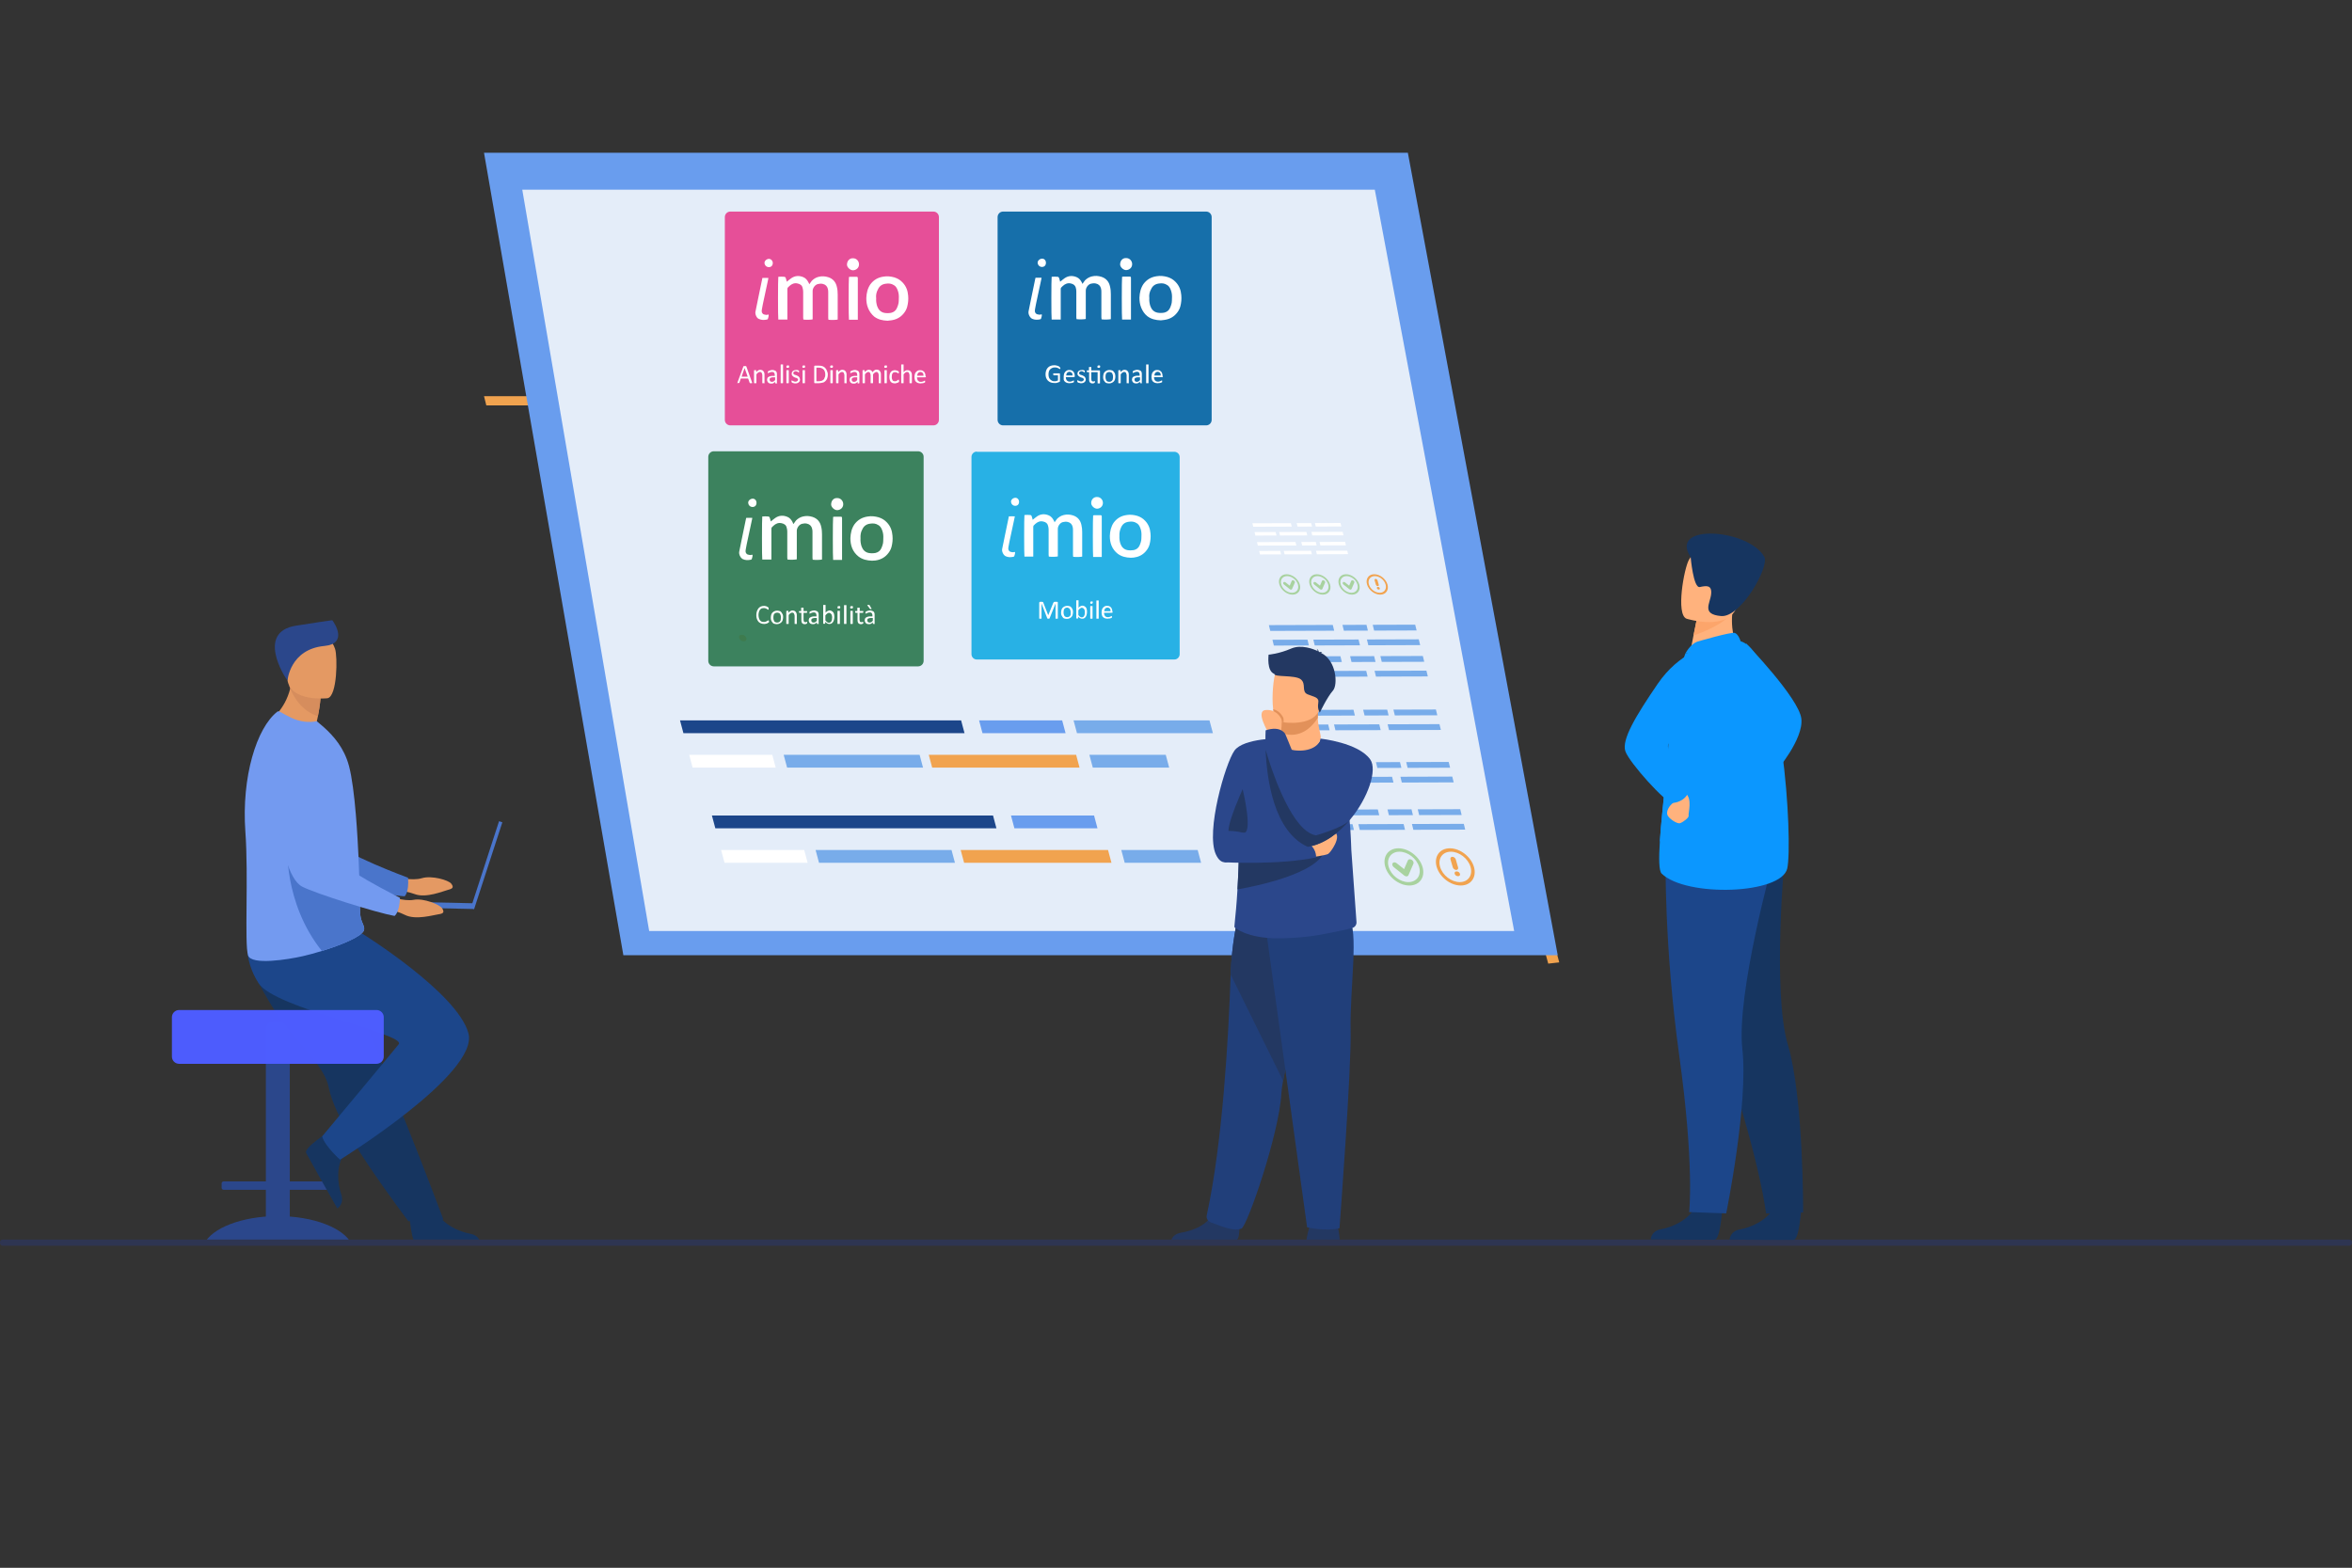 <?xml version="1.0" encoding="UTF-8" standalone="no"?><!DOCTYPE svg PUBLIC "-//W3C//DTD SVG 1.1//EN" "http://www.w3.org/Graphics/SVG/1.1/DTD/svg11.dtd"><svg width="100%" height="100%" viewBox="0 0 87495 58334" version="1.1" xmlns="http://www.w3.org/2000/svg" xmlns:xlink="http://www.w3.org/1999/xlink" xml:space="preserve" xmlns:serif="http://www.serif.com/" style="fill-rule:evenodd;clip-rule:evenodd;stroke-linejoin:round;stroke-miterlimit:2;"><rect x="0" y="0" width="87495" height="58334" fill="#333333" stroke="none"/><g><path d="M57594.7,35854.5l-5650.8,-20771.4l-33853.2,-0l-85.227,-342.203l34367,-0l5631.92,21067.2l-409.841,46.328l0.057,0.042l0.021,-0.008Z" style="fill:#f1a34f;fill-rule:nonzero;"/><path d="M37446.7,45889.8c-272.771,-0 -538.321,-0.346 -791.156,-0.346l1702.9,0c-306.782,0 -613.565,0.346 -911.747,0.346l0.006,-0Z" style="fill:#e78b37;fill-rule:nonzero;"/><path d="M18005.3,5683.37l34367.2,0l5575.91,29859.3l-34758.9,0l-5184.15,-29859.3Z" style="fill:#699dee;fill-rule:nonzero;"/><path d="M56327.7,34641.1l-32178,0l-3644.12,-21291.3l-279.292,-1632.77l-238.442,-1392.69l-558.866,-3265.54l31714.4,-0l613.547,3265.54l261.773,1392.69l306.783,1632.77l4002.18,21291.3l0.077,0Z" style="fill:#e4edf9;fill-rule:nonzero;"/><g><g opacity="0.9"><g><path d="M36339.2,16802.5c-114.208,-0 -199.865,92.694 -199.865,199.649l0,7337.11c0,114.086 92.795,199.65 199.865,199.65l7345.01,-0c114.208,-0 199.865,-92.695 199.865,-199.65l-0,-7329.98c-0,-114.085 -92.795,-199.649 -199.865,-199.649l-7345.01,0l-0,-7.13Z" style="fill:#14abe3;fill-rule:nonzero;"/></g></g><g><path d="M39351.5,23005.9c0,7.13 -7.138,7.13 -7.138,14.261l-71.38,-0c-0,-0 -7.138,-0 -7.138,-7.131l-0,-556.166l-221.278,549.036c-0,-0 -0,7.13 -7.138,7.13c-0,0 -7.138,0 -7.138,7.131l-57.105,-0c0,-0 -7.138,-0 -7.138,-7.131l-7.138,-7.13l-214.14,-549.036l0,556.166c0,0 -7.138,0 -7.138,7.131l-71.38,-0c0,-0 -7.138,-0 -7.138,-7.131l0,-584.687c0,-14.261 7.138,-21.391 14.276,-28.521c7.138,-7.131 14.276,-7.131 21.414,-7.131l78.518,0c7.138,0 14.276,7.131 21.414,7.131c7.138,7.13 14.276,7.13 14.276,14.26c0,7.131 7.138,14.261 7.138,21.391l178.45,456.342l185.589,-456.342c7.138,-7.13 7.138,-21.391 14.276,-21.391c7.138,0 7.138,-14.26 14.276,-14.26c7.138,-7.131 14.276,-7.131 14.276,-7.131l107.07,0c7.138,0 7.138,7.131 14.276,7.131c-0,-0 7.138,7.13 7.138,14.26l0,591.818Z" style="fill:#fff;fill-rule:nonzero;"/><path d="M39915.4,22777.7c-0,35.652 -7.138,71.304 -14.276,99.825c-7.138,28.521 -21.414,57.043 -42.828,78.434c-21.414,21.391 -42.828,35.651 -71.38,49.912c-28.552,14.261 -64.242,21.391 -99.933,21.391c-35.69,-0 -64.242,-7.13 -92.794,-14.261c-28.552,-7.13 -42.828,-28.521 -64.242,-49.912c-14.276,-21.391 -28.552,-42.782 -42.828,-71.303c-14.276,-28.522 -14.276,-64.173 -14.276,-99.825c0,-35.652 7.138,-71.303 14.276,-99.825c7.138,-28.521 21.414,-57.042 42.828,-78.433c21.414,-21.391 42.828,-35.652 71.38,-49.913c28.552,-14.26 64.242,-21.391 99.933,-21.391c35.69,0 64.242,7.131 92.794,14.261c28.552,7.13 49.966,28.521 64.242,49.912c21.414,21.391 28.552,42.782 42.828,71.304c14.276,28.521 14.276,64.173 14.276,99.824Zm-85.656,7.131c-0,-21.391 -0,-42.782 -7.138,-64.173c-7.138,-21.391 -14.276,-42.782 -21.414,-57.043c-7.138,-14.261 -21.414,-28.521 -42.828,-35.652c-14.276,-14.26 -35.69,-21.391 -57.104,-21.391c-21.415,0 -42.829,7.131 -64.243,14.261c-14.276,7.13 -28.552,21.391 -42.828,35.652c-14.276,14.26 -21.414,35.651 -21.414,57.042c-7.138,21.391 -7.138,42.782 -7.138,71.304c0,21.391 0,49.912 7.138,71.303c7.138,21.391 14.276,42.782 21.414,57.043c7.138,14.26 21.414,28.521 42.828,35.651c14.276,7.131 35.69,14.261 64.243,14.261c21.414,-0 42.828,-7.13 64.242,-14.261c14.276,-7.13 28.552,-21.391 42.828,-35.651c14.276,-14.261 21.414,-35.652 21.414,-57.043l-0,-71.303Z" style="fill:#fff;fill-rule:nonzero;"/><path d="M40436.4,22777.7c-0,35.652 -7.138,71.304 -14.276,99.825c-7.138,28.521 -21.414,57.043 -35.69,78.434c-14.277,21.391 -35.691,35.651 -57.105,49.912c-21.414,14.261 -49.966,14.261 -78.518,14.261c-14.276,-0 -28.552,-0 -35.69,-7.131c-14.276,0 -21.414,-7.13 -35.69,-14.26c-14.276,-7.131 -21.414,-14.261 -35.69,-21.391c-14.276,-7.131 -21.414,-21.391 -35.69,-35.652l0,64.173l-7.138,7.13l-57.104,0c0,0 -7.138,0 -7.138,-7.13l-0,-663.121l7.138,-7.13l71.38,-0c7.138,-0 7.138,-0 7.138,7.13l0,270.953c14.276,-14.261 28.552,-21.391 35.69,-35.652c7.138,-14.261 21.414,-14.261 35.69,-21.391c14.276,-7.13 21.414,-7.13 35.69,-14.261c14.276,-7.13 21.414,-7.13 35.69,-7.13c28.552,-0 57.104,7.13 78.518,21.391c21.414,14.261 42.829,28.521 57.105,49.912c14.276,21.391 21.414,42.782 28.552,71.304c7.138,35.651 7.138,71.303 7.138,99.824Zm-78.519,7.131c0,-21.391 0,-42.782 -7.138,-64.173c0,-21.391 -7.138,-42.782 -21.414,-57.043c-14.276,-14.261 -21.414,-28.521 -35.69,-35.652c-14.276,-7.13 -28.552,-14.26 -49.966,-14.26c-7.138,-0 -21.414,-0 -28.552,7.13c-7.138,-0 -21.414,7.13 -28.552,14.261c-7.138,7.13 -21.414,14.26 -35.69,28.521c-14.276,14.261 -21.414,21.391 -35.69,42.782l0,178.258c21.414,28.522 42.828,49.913 64.242,64.173c21.414,14.261 42.828,21.391 64.242,21.391c21.414,0 35.69,-7.13 49.966,-14.26c14.276,-7.131 28.552,-21.391 35.69,-35.652c7.138,-14.261 14.276,-35.652 21.414,-57.043c0,-35.651 7.138,-57.042 7.138,-78.433Z" style="fill:#fff;fill-rule:nonzero;"/><path d="M40650.6,22414.1c-0,21.391 -0,28.522 -14.276,35.652c-7.138,14.261 -14.276,14.261 -35.69,14.261c-21.414,-0 -28.552,-0 -35.69,-7.131c-7.138,-7.13 -7.138,-21.391 -7.138,-35.651c-0,-21.391 7.138,-28.522 14.276,-35.652c7.138,-7.13 21.414,-7.13 42.828,-7.13c21.414,-0 28.552,-0 35.69,7.13c-7.138,-0 -0,14.261 -0,28.521Zm-7.138,142.607l-0,449.211c-0,7.13 -7.138,7.13 -7.138,14.261c-0,7.13 -7.138,-0 -14.276,-0l-57.104,-0c-0,-0 -7.138,-0 -7.138,-7.131l-0,-456.341l7.138,-7.13l71.38,-0c7.138,-0 7.138,-0 7.138,7.13Z" style="fill:#fff;fill-rule:nonzero;"/><path d="M40871.8,23005.9c0,7.13 -7.138,7.13 -7.138,14.261c0,7.13 -7.138,-0 -14.276,-0l-57.104,-0c0,-0 -7.138,-0 -7.138,-7.131l0,-663.121l7.138,-7.13l71.38,-0c7.138,-0 7.138,-0 7.138,7.13l0,655.991Z" style="fill:#fff;fill-rule:nonzero;"/><path d="M41392.9,22763.5c-0,14.26 -0,21.391 -7.138,28.521c-7.138,7.13 -14.276,7.13 -21.414,7.13l-292.659,0c0,21.391 0,42.782 7.138,64.173c7.139,21.391 14.277,35.652 21.415,49.913c7.138,14.26 28.552,21.391 42.828,35.651c21.414,7.131 42.828,14.261 64.242,14.261c21.414,-0 42.828,-0 57.104,-7.13c14.276,-0 28.552,-7.131 42.828,-14.261c14.276,-7.13 21.414,-7.13 28.552,-14.261c7.138,0 14.276,-7.13 14.276,-7.13l7.138,-0l7.138,7.13c7.138,7.131 -0,7.131 -0,7.131l-0,42.782c-0,-0 -0,7.13 -7.138,7.13c-0,-0 -7.138,7.13 -14.276,7.13c-7.138,7.131 -21.414,7.131 -35.69,14.261c-14.276,7.13 -28.552,7.13 -49.966,7.13c-21.414,0 -35.69,7.131 -57.104,7.131c-35.69,-0 -64.242,-7.131 -92.794,-14.261c-28.553,-7.13 -49.967,-28.521 -71.381,-42.782c-21.414,-14.261 -35.69,-42.782 -42.828,-71.303c-7.138,-28.522 -14.276,-64.173 -14.276,-106.955c0,-35.652 7.138,-71.304 14.276,-99.825c7.138,-28.521 21.414,-57.043 42.828,-78.434c21.414,-21.391 42.828,-35.651 64.243,-49.912c28.552,-14.261 57.104,-14.261 85.656,-14.261c35.69,0 64.242,7.131 85.656,14.261c21.414,14.261 42.828,28.521 57.104,42.782c14.276,21.391 28.552,42.782 35.69,64.173c7.138,28.521 14.276,49.912 14.276,78.434l-0,21.391l14.276,-0Zm-78.518,-21.391c-0,-42.782 -7.138,-78.434 -28.552,-99.825c-21.414,-21.391 -49.966,-35.652 -92.794,-35.652c-21.414,0 -35.69,7.131 -49.966,14.261c-14.276,7.13 -28.552,14.261 -35.69,28.521c-7.138,14.261 -21.414,28.522 -21.414,42.782c-7.139,14.261 -7.139,35.652 -7.139,49.913l235.555,-0Z" style="fill:#fff;fill-rule:nonzero;"/></g><g><path d="M39230.1,19433.6c35.69,-49.913 64.242,-85.564 92.794,-128.346c71.38,-71.304 157.036,-121.216 249.83,-142.607c114.208,-28.521 228.417,-21.391 342.625,14.261c178.45,57.042 278.382,185.388 314.072,356.516c21.414,85.565 28.552,178.259 28.552,270.953l0,905.553c-49.966,14.26 -235.554,21.391 -335.486,7.13c-0,-21.391 -7.138,-49.912 -7.138,-71.303l-0,-905.553c-0,-49.912 -0,-99.824 -14.276,-142.607c-21.414,-92.694 -85.656,-156.867 -185.588,-178.258c-64.243,-14.261 -121.347,-7.13 -178.451,7.13c-107.07,28.522 -185.588,149.737 -185.588,249.562l0,1026.77c-42.828,14.261 -228.416,21.391 -335.486,7.131c-0,-21.391 -7.138,-42.782 -7.138,-71.304l-0,-934.073c-0,-49.913 -7.138,-92.695 -21.415,-142.607c-21.414,-92.695 -85.656,-135.477 -178.45,-156.868c-121.346,-28.521 -214.14,14.261 -299.796,92.695c-14.276,14.26 -28.552,28.521 -42.828,42.782c-21.414,14.26 -28.552,35.651 -28.552,64.173l-0,1105.2l-328.349,-0c-14.276,-49.913 -14.276,-1483.11 0,-1547.28c71.38,-7.13 142.76,-7.13 214.141,0c28.552,0 49.966,21.391 57.104,49.912c7.138,21.391 14.276,49.913 21.414,71.304c7.138,14.26 7.138,35.651 14.276,57.042c57.104,-42.782 107.07,-92.694 164.174,-128.346c135.622,-92.694 285.52,-99.824 435.419,-35.651c85.656,35.651 142.76,106.955 185.588,192.519c14.276,21.391 21.414,42.782 28.552,64.173" style="fill:#fff;fill-rule:nonzero;"/><path d="M41642.8,19947c-7.138,92.694 7.138,185.389 35.69,278.083c42.828,121.216 121.347,213.91 256.969,242.431c78.518,14.261 157.036,14.261 242.692,0c92.794,-21.391 164.174,-71.303 207.002,-156.867c21.414,-42.782 35.69,-85.564 49.966,-128.346c35.691,-99.825 21.414,-199.649 28.552,-299.474c0,-99.825 -21.414,-192.519 -64.242,-285.214c-28.552,-57.042 -64.242,-106.955 -121.346,-135.476c-85.656,-57.043 -185.588,-64.173 -278.382,-49.912c-135.622,14.26 -235.555,78.433 -292.659,206.78c-49.966,106.955 -71.38,213.91 -64.242,327.995m421.143,805.728c-185.588,-7.131 -342.625,-42.782 -485.385,-149.737c-99.932,-78.434 -178.45,-178.259 -228.416,-299.474c-49.966,-121.216 -64.242,-242.432 -64.242,-363.647c7.138,-178.259 42.828,-342.257 142.76,-491.994c121.346,-163.997 278.382,-256.692 485.385,-285.213c128.484,-21.391 256.968,-7.13 385.452,28.521c114.208,35.652 214.141,92.695 299.797,185.389c128.484,135.476 185.588,292.344 199.864,470.602c14.276,142.607 -0,278.083 -35.69,413.56c-28.552,99.824 -78.518,185.388 -149.898,263.822c-114.208,128.346 -264.107,199.649 -435.419,221.04c-42.828,0 -85.656,7.131 -114.208,7.131" style="fill:#fff;fill-rule:nonzero;"/><path d="M40986.1,20724.2l-321.21,0c-14.276,-49.912 -14.276,-1468.85 -0,-1547.28c14.276,-0 28.552,-7.131 49.966,-7.131l192.726,0c78.518,0 78.518,0 78.518,78.434l0,1475.98Z" style="fill:#fff;fill-rule:nonzero;"/><path d="M37531.3,19212.6c78.519,0 149.899,-7.13 221.279,0c-14.276,57.043 -21.414,114.086 -35.69,171.128c-42.828,199.65 -85.656,399.299 -128.485,598.949c-28.552,121.215 -49.966,242.431 -71.38,356.516c-7.138,49.913 -21.414,106.955 21.414,156.868c14.276,14.26 28.552,28.521 49.966,35.651c42.829,7.131 92.795,28.522 142.761,7.131l28.552,-0c7.138,57.042 -14.276,106.955 -28.552,156.867c-0,7.13 -21.414,21.391 -35.69,21.391c-99.933,21.391 -192.727,21.391 -285.521,-21.391c-85.656,-42.782 -149.898,-178.258 -128.484,-270.953c28.552,-149.737 64.242,-306.604 92.794,-456.341c42.828,-221.04 92.794,-442.081 135.622,-655.991c7.138,-28.521 14.276,-64.173 21.414,-99.825" style="fill:#fff;fill-rule:nonzero;"/><path d="M40814.7,18492.4c121.346,-0 214.14,99.824 214.14,221.04c0,128.346 -107.07,213.91 -221.278,213.91c-99.932,0 -221.278,-114.085 -214.14,-213.91c-0,-135.476 99.932,-228.171 221.278,-221.04" style="fill:#fff;fill-rule:nonzero;"/><path d="M37909.6,18670.7c-0,92.694 -57.104,149.737 -142.76,149.737c-99.932,0 -157.036,-85.564 -157.036,-156.867c-0,-71.304 78.518,-142.607 164.174,-142.607c71.38,0 135.622,64.173 135.622,149.737" style="fill:#fff;fill-rule:nonzero;"/></g></g><g><g opacity="0.9"><g><path d="M27169.6,7871.79c-117.44,0 -205.519,95.317 -205.519,205.299l-0,7544.71c-0,117.313 95.419,205.298 205.519,205.298l7552.83,-0c117.44,-0 205.52,-95.317 205.52,-205.298l-0,-7544.71c-0,-117.314 -95.42,-205.299 -205.52,-205.299l-7552.83,0Z" style="fill:#e73e8e;fill-rule:nonzero;"/></g></g><g><path d="M27977,14228.7c-0,7.332 7.34,14.664 7.34,14.664c-0,7.332 -0,7.332 -7.34,7.332c-0,-0 -7.34,7.332 -14.68,7.332l-58.72,-0c0,-0 -7.34,-0 -7.34,-7.332c0,-7.332 0,-7.332 -7.34,-7.332l-58.72,-161.306l-271.579,0l-51.379,153.974c-0,-0 -0,7.332 -7.34,7.332l-7.34,7.332l-58.72,-0c-0,7.332 -7.34,7.332 -7.34,7.332l-0,-7.332c-0,-7.332 -0,-7.332 7.34,-14.664l220.199,-601.231c-0,0 -0,-7.332 7.34,-7.332l7.34,-7.332l80.74,0l14.68,14.664l212.859,593.899Zm-278.919,-535.242l-110.1,322.611l227.539,0l-117.439,-322.611Z" style="fill:#fff;fill-rule:nonzero;"/><path d="M28439.5,14243.4l7.34,-0c-0,7.332 -7.34,7.332 -7.34,14.664c0,7.332 -7.34,-0 -14.68,-0l-58.72,-0c-7.34,-0 -7.34,-0 -7.34,-7.332l0,-271.287c0,-29.328 0,-43.993 -7.34,-58.657c-7.34,-14.664 -7.34,-29.328 -14.68,-43.992c-7.34,-14.664 -14.68,-21.996 -29.359,-29.328c-14.68,-7.333 -29.36,-7.333 -44.04,-7.333c-22.02,0 -44.04,7.333 -58.72,21.997c-22.02,14.664 -44.04,36.66 -66.06,65.988l0,322.612l-7.34,7.332c-7.34,7.332 -7.34,-0 -14.68,-0l-58.72,-0c0,-0 -7.34,-0 -7.34,-7.332l0,-469.253l7.34,-7.332l66.06,-0c0,-0 7.34,-0 7.34,7.332l0,65.989c22.02,-29.329 51.38,-51.325 73.4,-65.989c22.02,-14.664 51.38,-21.996 73.4,-21.996c29.36,-0 58.719,7.332 73.399,14.664c22.02,7.332 36.7,21.996 51.38,43.992c14.68,14.664 22.02,36.661 29.36,58.657c7.34,21.996 7.34,51.324 7.34,80.653l0,285.951Z" style="fill:#fff;fill-rule:nonzero;"/><path d="M28916.6,14250.7c0,7.332 0,7.332 -7.34,7.332c0,-0 -7.34,-0 -14.68,7.332l-44.04,-0c-7.339,-0 -7.339,-0 -14.679,-7.332l-0,-51.325c-22.02,21.997 -44.04,36.661 -66.06,51.325c-22.02,14.664 -51.38,14.664 -73.4,14.664c-22.02,0 -44.04,0 -66.06,-7.332c-22.02,-7.332 -36.7,-14.664 -51.379,-29.328c-14.68,-14.664 -22.02,-29.329 -29.36,-43.993c-7.34,-14.664 -14.68,-36.66 -14.68,-58.656c-0,-21.997 7.34,-43.993 14.68,-65.989c7.34,-21.996 22.02,-36.661 44.039,-43.993c22.02,-14.664 44.04,-21.996 73.4,-29.328c29.36,-7.332 58.72,-7.332 95.42,-7.332l58.72,-0l-0,-36.66c-0,-14.665 -0,-29.329 -7.34,-43.993c-7.34,-14.664 -7.34,-21.996 -14.68,-36.66c-7.34,-7.332 -22.02,-14.664 -29.36,-21.996c-14.68,-7.333 -29.36,-7.333 -51.38,-7.333c-22.02,0 -36.7,0 -51.38,7.333c-14.68,7.332 -29.36,7.332 -44.04,14.664c-14.68,7.332 -22.02,14.664 -29.36,14.664c-7.34,7.332 -14.679,7.332 -14.679,7.332l-7.34,-0c-0,-0 -7.34,-0 -7.34,-7.332l-0,-43.993c-0,-7.332 7.34,-7.332 7.34,-14.664c-0,-7.332 14.679,-7.332 22.019,-14.664c14.68,-7.332 22.02,-14.664 36.7,-14.664c14.68,-7.332 29.36,-7.332 44.04,-14.664c14.68,-0 36.7,-7.332 51.38,-7.332c29.36,-0 58.72,-0 80.74,14.664c22.02,7.332 44.039,14.664 58.719,29.328c14.68,14.664 22.02,29.328 29.36,51.325c7.34,21.996 7.34,43.992 7.34,73.32l0,315.28l14.68,-0Zm-80.739,-212.63l-73.4,-0c-22.02,-0 -44.04,-0 -58.72,7.332c-14.68,7.332 -29.36,7.332 -44.04,14.664c-14.68,7.332 -22.02,14.664 -22.02,29.328c-7.34,7.332 -7.34,21.996 -7.34,36.66c0,21.997 7.34,43.993 22.02,58.657c14.68,14.664 36.7,21.996 66.06,21.996c22.02,0 44.04,-7.332 58.72,-14.664c14.68,-7.332 36.7,-29.328 58.72,-51.324l-0,-102.649Z" style="fill:#fff;fill-rule:nonzero;"/><path d="M29129.4,13568.8l0,674.551c0,7.332 -7.34,7.332 -7.34,14.664c0,7.332 -7.34,-0 -14.679,-0l-58.72,-0c-0,-0 -7.34,-0 -7.34,-7.332l-0,-681.883l7.34,-7.333l73.399,0c7.34,0 7.34,0 7.34,7.333Z" style="fill:#fff;fill-rule:nonzero;"/><path d="M29357,13642.1c-0,21.997 -0,29.329 -14.68,36.661c-7.34,7.332 -22.02,7.332 -44.04,7.332c-22.02,-0 -29.36,-0 -36.7,-7.332c-7.34,-7.332 -7.34,-21.997 -7.34,-36.661c-0,-21.996 7.34,-29.328 14.68,-36.66c7.34,-7.332 22.02,-7.332 44.04,-7.332c22.02,-0 29.36,-0 36.7,7.332c-0,7.332 7.34,21.996 7.34,36.66Zm-14.68,139.31l-0,461.921c-0,7.332 -7.34,7.332 -7.34,14.664c-0,7.332 -7.34,-0 -14.68,-0l-58.72,-0c-0,-0 -7.34,-0 -7.34,-7.332l-0,-469.253l7.34,-7.332l73.4,-0c7.34,-0 7.34,-0 7.34,7.332Z" style="fill:#fff;fill-rule:nonzero;"/><path d="M29760.7,14126.1c0,21.997 -7.34,43.993 -14.68,58.657c-7.34,14.664 -22.02,36.661 -36.7,43.993c-14.68,14.664 -36.7,21.996 -58.72,29.328c-22.019,7.332 -44.039,7.332 -73.399,7.332c-14.68,-0 -29.36,-0 -44.04,-7.332c-14.68,-0 -29.36,-7.332 -36.7,-7.332c-14.68,-7.332 -22.02,-7.332 -29.36,-14.664c-7.34,-7.332 -14.68,-7.332 -14.68,-14.664c0,-0 -7.34,-7.333 -7.34,-14.665l0,-43.992c0,-0 0,-7.332 7.34,-7.332l7.34,-0c7.34,-0 7.34,-0 14.68,7.332c7.34,7.332 14.68,7.332 29.36,14.664c14.68,7.332 22.02,7.332 36.7,14.664c14.68,7.332 29.36,7.332 51.38,7.332c14.68,0 29.36,0 36.7,-7.332c14.68,0 22.019,-7.332 29.359,-14.664c7.34,-7.332 14.68,-14.664 22.02,-21.996c7.34,-7.332 7.34,-21.996 7.34,-29.329c0,-14.664 0,-21.996 -7.34,-29.328c-7.34,-7.332 -14.68,-14.664 -29.36,-21.996c-7.339,-7.332 -22.019,-14.664 -36.699,-14.664c-14.68,-7.332 -29.36,-7.332 -44.04,-14.664c-14.68,-7.332 -29.36,-14.665 -44.04,-21.997c-14.68,-7.332 -22.02,-14.664 -36.7,-29.328c-7.34,-7.332 -22.02,-21.996 -29.36,-36.66c-7.34,-14.664 -7.34,-29.329 -7.34,-51.325c0,-14.664 0,-36.66 7.34,-51.324c7.34,-14.665 14.68,-29.329 29.36,-43.993c14.68,-14.664 29.36,-21.996 51.38,-29.328c22.02,-7.332 44.04,-14.664 73.4,-14.664l36.699,-0c14.68,-0 22.02,7.332 29.36,7.332c7.34,-0 14.68,7.332 22.02,7.332c7.34,-0 14.68,7.332 14.68,7.332l7.34,7.332l0,51.325c0,-0 0,7.332 -7.34,7.332l-7.34,-0c0,-0 -7.34,-0 -14.68,-7.332c-7.34,-0 -14.68,-7.333 -22.02,-14.665c-7.34,-7.332 -22.02,-7.332 -29.359,-14.664c-14.68,0 -29.36,-7.332 -44.04,-7.332c-14.68,0 -29.36,0 -36.7,7.332c-7.34,0 -22.02,7.332 -29.36,14.664c-7.34,7.332 -14.68,14.665 -14.68,21.997c-0,7.332 -7.34,14.664 -7.34,29.328c0,14.664 0,21.996 7.34,29.328c7.34,7.332 14.68,14.664 29.36,21.996c7.34,7.333 22.02,14.665 36.7,14.665c14.68,7.332 29.36,7.332 44.04,14.664c14.68,7.332 29.359,14.664 44.039,21.996c14.68,7.332 29.36,14.664 36.7,21.996c7.34,7.332 22.02,21.996 29.36,36.661c7.34,14.664 22.02,58.656 22.02,80.652Z" style="fill:#fff;fill-rule:nonzero;"/><path d="M29951.5,13642.1c0,21.997 -7.34,29.329 -14.68,36.661c-7.34,7.332 -22.019,7.332 -44.039,7.332c-22.02,-0 -29.36,-0 -36.7,-7.332c-7.34,-0 -7.34,-14.664 -7.34,-36.661c-0,-21.996 -0,-29.328 14.68,-36.66c7.34,-7.332 22.02,-7.332 44.04,-7.332c22.019,-0 29.359,-0 36.699,7.332c0,7.332 7.34,21.996 7.34,36.66Zm-7.34,601.231c0,7.332 -7.34,7.332 0,-0c0,7.332 -7.34,7.332 -7.34,14.664c0,7.332 -14.68,-0 -14.68,-0l-58.719,-0c-0,-0 -7.34,-0 -7.34,-7.332l-0,-469.253l7.34,-7.332l73.399,-0c7.34,-0 7.34,-0 7.34,7.332l0,461.921Z" style="fill:#fff;fill-rule:nonzero;"/><path d="M30795.6,13928.1c0,58.657 -7.34,102.649 -22.02,146.642c-14.68,43.992 -36.7,73.321 -66.059,102.649c-29.36,29.328 -58.72,51.325 -102.76,58.657c-44.04,7.332 -88.08,21.996 -146.8,21.996l-139.459,-0c-7.34,-0 -14.68,-0 -22.02,-7.332c-7.34,-7.332 -7.34,-14.664 -7.34,-29.328l0,-579.235c0,-14.664 0,-21.996 7.34,-29.328c7.34,-7.332 14.68,-7.332 22.02,-7.332l146.799,-0c58.72,-0 102.76,7.332 139.46,21.996c36.7,14.664 73.4,36.661 95.42,65.989c29.359,29.328 44.039,58.656 58.719,95.317c14.68,36.66 36.7,87.985 36.7,139.309Zm-95.419,0c-0,-36.66 -7.34,-65.988 -14.68,-95.317c-7.34,-29.328 -22.02,-58.656 -44.04,-80.653c-22.02,-21.996 -44.04,-36.66 -73.4,-51.324c-29.36,-14.664 -66.06,-21.996 -110.1,-21.996l-88.079,-0l-0,505.913l88.079,0c44.04,0 73.4,-7.332 102.76,-14.664c29.36,-7.332 51.38,-29.328 73.4,-43.993c22.02,-14.664 36.7,-51.324 44.04,-80.652c22.02,-36.661 22.02,-73.321 22.02,-117.314Z" style="fill:#fff;fill-rule:nonzero;"/><path d="M30986.4,13642.1c0,21.997 -7.339,29.329 -14.679,36.661c-7.34,7.332 -22.02,7.332 -44.04,7.332c-22.02,-0 -29.36,-0 -36.7,-7.332c-7.34,-7.332 -7.34,-21.997 -7.34,-36.661c-0,-21.996 -0,-29.328 14.68,-36.66c7.34,-7.332 22.02,-7.332 44.04,-7.332c22.02,-0 29.36,-0 36.7,7.332c7.339,7.332 7.339,21.996 7.339,36.66Zm-7.339,139.31l-0,461.921c-0,7.332 -7.34,7.332 -7.34,14.664c-0,7.332 -7.34,-0 -14.68,-0l-58.72,-0c-0,-0 -7.34,-0 -7.34,-7.332l-0,-469.253l7.34,-7.332l73.4,-0c7.34,-0 7.34,-0 7.34,7.332Z" style="fill:#fff;fill-rule:nonzero;"/><path d="M31492.9,14243.4l7.34,-0c-0,7.332 -7.34,7.332 -7.34,14.664c-0,7.332 -7.34,-0 -14.68,-0l-58.72,-0c-7.34,-0 -7.34,-0 -7.34,-7.332l-0,-271.287c-0,-29.328 -0,-43.993 -7.34,-58.657c-7.34,-14.664 -7.34,-29.328 -14.68,-43.992c-7.34,-14.664 -14.68,-21.996 -29.36,-29.328c-14.68,-7.333 -29.36,-7.333 -44.04,-7.333c-22.02,0 -44.04,7.333 -58.72,21.997c-22.019,14.664 -44.039,36.66 -66.059,65.988l-0,322.612l-7.34,7.332c-7.34,7.332 -7.34,-0 -14.68,-0l-58.72,-0c0,-0 -7.34,-0 -7.34,-7.332l0,-469.253l7.34,-7.332l66.06,-0c-0,-0 7.34,-0 7.34,7.332l-0,65.989c22.02,-29.329 51.38,-51.325 73.399,-65.989c22.02,-14.664 51.38,-21.996 73.4,-21.996c29.36,-0 58.72,7.332 73.4,14.664c22.02,7.332 36.7,21.996 51.38,43.992c14.68,14.664 22.02,36.661 29.36,58.657c7.34,21.996 7.34,51.324 7.34,80.653l-0,285.951Z" style="fill:#fff;fill-rule:nonzero;"/><path d="M31970,14250.7c-0,7.332 -0,7.332 -7.34,7.332c-0,-0 -7.34,-0 -14.68,7.332l-44.04,-0c7.34,-7.332 0,-7.332 0,-7.332l0,-51.325c-22.02,21.997 -44.04,36.661 -66.06,51.325c-22.02,14.664 -51.38,14.664 -73.399,14.664c-22.02,0 -44.04,0 -66.06,-7.332c-22.02,-7.332 -36.7,-14.664 -51.38,-29.328c-14.68,-14.664 -22.02,-29.329 -29.36,-43.993c-7.34,-14.664 -14.68,-36.66 -14.68,-58.656c0,-21.997 7.34,-43.993 14.68,-65.989c7.34,-21.996 22.02,-36.661 44.04,-43.993c22.02,-14.664 44.04,-21.996 73.4,-29.328c29.36,-7.332 58.719,-7.332 95.419,-7.332l58.72,-0l0,-36.66c0,-14.665 0,-29.329 -7.34,-43.993c0,-14.664 -7.34,-21.996 -14.68,-36.66c-7.34,-7.332 -22.02,-14.664 -29.36,-21.996c-14.68,-7.333 -29.36,-7.333 -51.38,-7.333c-22.019,0 -36.699,0 -51.379,7.333c-14.68,7.332 -29.36,7.332 -44.04,14.664c-14.68,7.332 -22.02,14.664 -29.36,14.664c-7.34,7.332 -14.68,7.332 -14.68,7.332l-7.34,-0c0,-0 -7.34,-0 -7.34,-7.332l0,-43.993c0,-7.332 7.34,-7.332 7.34,-14.664c0,-7.332 14.68,-7.332 22.02,-14.664c14.68,-7.332 22.02,-14.664 36.7,-14.664c14.68,-7.332 29.36,-7.332 44.04,-14.664c14.68,-0 36.7,-7.332 51.379,-7.332c29.36,-0 58.72,-0 80.74,14.664c22.02,7.332 44.04,14.664 58.72,29.328c14.68,14.664 22.02,29.328 29.36,51.325c7.34,21.996 7.34,43.992 7.34,73.32l-0,315.28Zm-80.74,-212.63l-73.4,-0c-22.02,-0 -44.039,-0 -58.719,7.332c-14.68,7.332 -29.36,7.332 -44.04,14.664c-14.68,7.332 -22.02,14.664 -22.02,29.328c-0,14.664 -7.34,21.996 -7.34,36.66c-0,21.997 7.34,43.993 22.02,58.657c14.68,14.664 36.7,21.996 66.06,21.996c22.019,0 44.039,-7.332 58.719,-14.664c14.68,-7.332 36.7,-29.328 58.72,-51.324l0,-102.649Z" style="fill:#fff;fill-rule:nonzero;"/><path d="M32777.4,14243.4c-0,7.332 -7.34,7.332 -0,-0c-0,7.332 -7.34,7.332 -7.34,14.664c-0,7.332 -7.34,-0 -14.68,-0l-58.72,-0c0,-0 -7.34,-0 -7.34,-7.332l0,-278.619c0,-21.996 0,-36.661 -7.34,-51.325c0,-14.664 -7.34,-29.328 -14.68,-43.992c-7.34,-14.664 -14.68,-21.996 -29.36,-29.328c-14.68,-7.333 -22.02,-7.333 -36.7,-7.333c-22.019,0 -36.699,7.333 -58.719,21.997c-22.02,14.664 -36.7,36.66 -66.06,65.988l-0,322.612l-7.34,7.332l-73.4,-0c0,-0 -7.34,-0 -7.34,-7.332l0,-278.619c0,-21.996 0,-36.661 -7.34,-51.325c-7.34,-14.664 -7.34,-29.328 -14.68,-43.992c-7.34,-14.664 -14.68,-21.996 -29.36,-29.328c-14.68,-7.333 -22.019,-7.333 -36.699,-7.333c-22.02,0 -36.7,7.333 -58.72,21.997c-22.02,14.664 -44.04,36.66 -66.06,65.988l0,322.612l-7.34,7.332c-7.34,7.332 -7.34,-0 -14.68,-0l-58.72,-0c0,-0 -7.34,-0 -7.34,-7.332l0,-469.253l7.34,-7.332l66.06,-0c0,-0 7.34,-0 7.34,7.332l0,65.989c22.02,-29.329 51.38,-51.325 73.4,-65.989c22.02,-14.664 51.38,-21.996 73.4,-21.996c22.019,-0 36.699,-0 51.379,7.332c14.68,7.332 29.36,7.332 36.7,14.664c14.68,7.332 22.02,14.664 29.36,29.328c7.34,7.332 14.68,21.996 22.02,36.661c14.68,-14.665 29.36,-29.329 44.04,-43.993c14.68,-14.664 29.36,-21.996 36.7,-29.328c7.34,-7.332 22.02,-14.664 36.7,-14.664c14.679,-0 22.019,-7.333 36.699,-7.333c29.36,0 51.38,7.333 73.4,14.665c22.02,7.332 36.7,21.996 51.38,43.992c14.68,14.664 22.02,36.661 29.36,58.657c7.34,21.996 7.34,43.992 7.34,73.321l-0,300.615l7.34,-0Z" style="fill:#fff;fill-rule:nonzero;"/><path d="M32997.6,13642.1c-0,21.997 -0,29.329 -14.68,36.661c-7.34,7.332 -22.02,7.332 -44.04,7.332c-22.02,-0 -29.36,-0 -36.7,-7.332c-7.34,-7.332 -7.34,-21.997 -7.34,-36.661c0,-21.996 7.34,-29.328 14.68,-36.66c7.34,-7.332 22.02,-7.332 44.04,-7.332c22.02,-0 29.36,-0 36.7,7.332c7.34,7.332 7.34,21.996 7.34,36.66Zm-7.34,139.31l-0,461.921c-0,7.332 -7.34,7.332 -7.34,14.664c0,7.332 -7.34,-0 -14.68,-0l-58.72,-0c0,-0 -7.34,-0 -7.34,-7.332l0,-469.253l7.34,-7.332l73.4,-0c7.34,-0 7.34,-0 7.34,7.332Z" style="fill:#fff;fill-rule:nonzero;"/><path d="M33445.3,14177.4l0,29.328l-7.34,7.332c-7.34,7.333 -14.68,7.333 -22.02,14.665c-7.34,7.332 -22.02,14.664 -36.699,14.664c-14.68,7.332 -29.36,7.332 -44.04,14.664c-14.68,-0 -29.36,7.332 -44.04,7.332c-29.36,-0 -58.72,-7.332 -88.08,-14.664c-29.36,-7.332 -44.04,-29.328 -66.06,-43.993c-14.68,-21.996 -29.359,-43.992 -36.699,-73.32c-7.34,-29.329 -14.68,-65.989 -14.68,-102.65c-0,-43.992 7.34,-80.652 14.68,-117.313c7.34,-29.328 29.359,-58.656 44.039,-80.653c22.02,-21.996 44.04,-36.66 66.06,-43.992c22.02,-7.332 51.38,-14.664 80.74,-14.664c14.68,-0 29.36,-0 44.04,7.332c14.68,7.332 29.36,7.332 36.7,7.332c14.68,7.332 22.019,7.332 29.359,14.664c7.34,7.332 14.68,7.332 22.02,14.664c7.34,7.332 7.34,7.332 7.34,7.332c0,0 0,7.332 7.34,7.332l0,21.997c0,14.664 0,21.996 -7.34,29.328c0,7.332 -7.34,7.332 -14.68,7.332c-7.34,-0 -7.34,-0 -14.68,-7.332c-7.34,-7.332 -14.679,-14.664 -22.019,-14.664c-7.34,-0 -22.02,-14.664 -36.7,-14.664c-14.68,-7.332 -29.36,-7.332 -51.38,-7.332c-36.7,-0 -73.4,14.664 -88.08,43.992c-22.02,29.328 -29.36,73.321 -29.36,131.977c0,29.329 0,51.325 7.34,73.321c7.34,21.996 14.68,36.661 22.02,51.325c7.34,14.664 22.02,21.996 36.7,29.328c14.68,7.332 36.7,7.332 51.38,7.332c22.02,0 36.7,0 51.38,-7.332c14.68,-7.332 29.36,-14.664 36.7,-21.996c7.34,-7.332 22.019,-14.664 29.359,-21.996c7.34,-7.333 14.68,-7.333 14.68,-7.333l7.34,0l7.34,7.333l0,14.664c7.34,14.664 7.34,21.996 7.34,29.328Z" style="fill:#fff;fill-rule:nonzero;"/><path d="M33922.4,13972.1l0,271.287c0,7.332 -7.339,7.332 -7.339,14.664c-0,7.332 -7.34,-0 -14.68,-0l-58.72,-0c-7.34,-0 -7.34,-0 -7.34,-7.332l-0,-271.287c-0,-29.328 -0,-43.993 -7.34,-58.657c-7.34,-14.664 -7.34,-29.328 -14.68,-43.992c-7.34,-14.664 -14.68,-21.996 -29.36,-29.328c-14.68,-7.333 -29.36,-7.333 -44.04,-7.333c-22.02,0 -44.04,7.333 -58.72,21.997c-22.02,14.664 -44.039,36.66 -66.059,65.988l-0,322.612l-7.34,7.332c-7.34,7.332 -7.34,-0 -14.68,-0l-58.72,-0c-0,-0 -7.34,-0 -7.34,-7.332l-0,-681.883l7.34,-7.333l73.4,0c7.34,0 7.34,0 7.34,7.333l-0,278.619c22.02,-21.997 44.039,-43.993 73.399,-58.657c22.02,-14.664 51.38,-14.664 73.4,-14.664c29.36,-0 58.72,7.332 73.4,14.664c22.02,7.332 36.7,21.996 51.38,43.992c14.68,14.665 22.02,36.661 29.36,58.657c7.339,21.996 7.339,51.325 7.339,80.653Z" style="fill:#fff;fill-rule:nonzero;"/><path d="M34443.6,14001.4c-0,14.664 -0,21.996 -7.34,29.328c-7.34,7.333 -14.68,7.333 -22.02,7.333l-300.939,-0c-0,21.996 -0,43.992 7.34,65.988c7.34,21.996 14.68,36.661 22.02,51.325c7.34,14.664 29.36,21.996 44.04,36.66c14.679,14.664 44.039,14.664 66.059,14.664c22.02,0 44.04,0 58.72,-7.332c14.68,0 29.36,-7.332 44.04,-14.664c14.68,-7.332 22.02,-7.332 29.36,-14.664c7.34,-0 14.68,-7.332 14.68,-7.332l7.34,-0l7.34,7.332l-0,51.325c-0,-0 -0,7.332 -7.34,7.332c-0,-0 -7.34,7.332 -14.68,7.332c-7.34,7.332 -22.02,7.332 -36.7,14.664c-14.68,7.332 -29.36,7.332 -51.38,7.332c-22.02,-0 -36.7,7.332 -58.72,7.332c-36.7,-0 -66.059,-7.332 -95.419,-14.664c-29.36,-7.332 -51.38,-29.328 -73.4,-43.993c-22.02,-14.664 -36.7,-43.992 -44.04,-73.32c-7.34,-29.329 -14.68,-65.989 -14.68,-109.982c0,-36.66 7.34,-73.32 14.68,-102.649c7.34,-29.328 22.02,-58.656 44.04,-80.653c22.02,-21.996 44.04,-36.66 66.06,-51.324c29.36,-14.664 58.719,-14.664 88.079,-14.664c36.7,-0 66.06,7.332 88.08,14.664c22.02,14.664 44.04,29.328 58.72,43.992c14.68,21.997 29.36,43.993 36.7,65.989c7.34,29.328 14.68,51.325 14.68,80.653l-0,21.996l14.68,0Zm-88.08,-21.996c-0,-43.993 -7.34,-80.653 -29.36,-102.649c-22.02,-21.996 -51.38,-36.661 -88.08,-36.661c-22.02,0 -36.7,7.333 -51.379,14.665c-14.68,7.332 -29.36,14.664 -36.7,29.328c-7.34,14.664 -22.02,29.328 -22.02,43.992c-7.34,14.665 -7.34,36.661 -7.34,51.325l234.879,-0Z" style="fill:#fff;fill-rule:nonzero;"/></g><g><path d="M30105.6,10577.3c36.7,-51.324 66.06,-87.985 95.419,-131.977c73.4,-73.321 161.48,-124.645 256.899,-146.642c117.44,-29.328 234.88,-21.996 352.319,14.665c183.499,58.656 286.259,190.634 322.959,366.604c22.02,87.984 29.36,183.301 29.36,278.618l-0,931.174c-51.38,14.665 -242.219,21.997 -344.979,7.333c0,-21.997 -7.34,-51.325 -7.34,-73.321l0,-931.174c0,-51.325 0,-102.649 -14.68,-146.642c-22.02,-95.317 -88.079,-161.306 -190.839,-183.302c-66.06,-14.664 -124.78,-7.332 -183.499,7.332c-110.1,29.329 -190.84,153.974 -190.84,256.623l0,1055.82c-44.04,14.665 -234.879,21.997 -344.978,7.332c-0,-21.996 -7.34,-43.992 -7.34,-73.32l-0,-960.503c-0,-51.324 -7.34,-95.317 -22.02,-146.641c-22.02,-95.317 -88.08,-139.31 -183.5,-161.306c-124.779,-29.328 -220.199,14.664 -308.278,95.317c-14.68,14.664 -29.36,29.328 -44.04,43.993c-22.02,14.664 -29.36,36.66 -29.36,65.988l-0,1136.47l-337.639,0c-14.68,-51.324 -14.68,-1525.07 0,-1591.06c73.4,-7.332 146.8,-7.332 220.199,0c29.36,0 51.38,21.997 58.72,51.325c7.34,21.996 14.68,51.325 22.02,73.321c7.34,14.664 7.34,36.66 14.68,58.656c58.72,-43.992 110.1,-95.317 168.819,-131.977c139.46,-95.317 293.599,-102.649 447.739,-36.66c88.079,36.66 146.799,109.981 190.839,197.966c14.68,21.996 22.02,43.992 29.36,65.988" style="fill:#fff;fill-rule:nonzero;"/><path d="M32593.9,11105.2c-7.34,95.317 7.34,190.634 36.7,285.951c44.04,124.645 124.78,219.962 264.239,249.291c80.74,14.664 161.48,14.664 249.559,-0c95.42,-21.996 168.82,-73.321 212.86,-161.306c22.02,-43.992 36.699,-87.985 51.379,-131.977c36.7,-102.649 22.02,-205.299 29.36,-307.948c0,-102.649 -22.02,-197.966 -66.059,-293.283c-29.36,-58.656 -66.06,-109.981 -124.78,-139.309c-88.08,-58.657 -190.839,-65.989 -286.259,-51.325c-139.459,14.664 -242.219,80.653 -300.939,212.63c-58.72,102.65 -80.739,219.963 -66.06,337.276m425.719,828.525c-190.839,-7.332 -352.319,-43.993 -499.118,-153.974c-102.76,-87.985 -176.16,-190.634 -227.539,-315.279c-51.38,-124.645 -66.06,-249.291 -66.06,-373.936c7.34,-183.302 44.04,-351.94 146.799,-505.914c124.78,-168.637 286.259,-263.954 499.118,-293.283c132.12,-21.996 264.239,-7.332 396.359,29.329c117.44,36.66 220.199,95.317 308.279,190.634c132.119,139.309 190.839,300.615 205.519,483.917c14.68,146.641 0,285.951 -36.7,425.26c-29.36,102.65 -80.74,190.634 -154.139,271.287c-117.44,131.978 -271.579,205.299 -447.739,227.295c-51.379,7.332 -95.419,7.332 -124.779,14.664" style="fill:#fff;fill-rule:nonzero;"/><path d="M31911.3,11897.1l-330.299,-0c-14.68,-51.325 -14.68,-1510.41 0,-1591.06c14.68,0 29.36,-7.332 51.38,-7.332l198.179,0c80.74,0 80.74,0 80.74,80.653l0,1517.74Z" style="fill:#fff;fill-rule:nonzero;"/><path d="M28358.7,10342.7c80.74,-0 154.14,-7.332 227.539,-0c-14.679,58.657 -22.019,117.313 -36.699,175.97c-44.04,205.298 -88.08,410.596 -132.12,615.894c-29.36,124.646 -51.38,249.291 -73.4,366.604c-7.34,51.325 -22.02,109.981 22.02,161.306c14.68,14.664 29.36,29.328 51.38,36.66c44.04,7.333 95.42,29.329 146.8,7.333l29.359,-0c7.34,58.656 -14.679,109.981 -29.359,161.305c-0,7.332 -22.02,21.996 -36.7,21.996c-102.76,21.997 -198.18,21.997 -293.599,-21.996c-88.08,-29.328 -146.8,-175.97 -132.12,-263.955c29.36,-153.973 66.06,-315.279 95.42,-469.253c44.04,-227.294 95.42,-454.588 139.459,-674.551c14.68,-43.992 14.68,-73.321 22.02,-117.313" style="fill:#fff;fill-rule:nonzero;"/><path d="M31735.1,9609.5c124.779,0 220.199,102.649 220.199,227.294c-0,131.978 -110.1,219.963 -227.539,219.963c-102.76,-0 -227.539,-117.313 -220.199,-219.963c7.34,-139.309 102.759,-234.626 227.539,-227.294" style="fill:#fff;fill-rule:nonzero;"/><path d="M28747.7,9785.47c-0,95.317 -58.72,153.974 -146.8,153.974c-102.759,-0 -161.479,-87.985 -161.479,-161.306c0,-73.321 80.74,-146.642 168.819,-146.642c80.74,7.332 139.46,73.321 139.46,153.974" style="fill:#fff;fill-rule:nonzero;"/></g></g><path d="M35880.6,27279.1l-10457.3,-0l-127.176,-476.311l10457.3,0l127.11,476.311l0.066,-0Z" style="fill:#1c468a;fill-rule:nonzero;"/><path d="M39640.1,27279.1l-3091.12,-0l-127.102,-476.311l3090.77,0l127.457,476.311Z" style="fill:#699dee;fill-rule:nonzero;"/><path d="M45120.2,27279.1l-5056.48,-0l-127.45,-476.311l5056.83,0l127.102,476.311Z" style="fill:#78acea;fill-rule:nonzero;"/><path d="M28856.9,28561.6l-3090.99,0l-127.209,-475.973l3090.73,0l127.456,475.973l0.005,0Z" style="fill:#fff;fill-rule:nonzero;"/><path d="M40159.7,28561.6l-5481.77,0l-127.11,-475.973l5481.77,0l127.11,475.973Z" style="fill:#f1a34f;fill-rule:nonzero;"/><path d="M34337.1,28561.6l-5056.48,0l-127.457,-475.973l5056.83,0l127.104,475.973Z" style="fill:#78acea;fill-rule:nonzero;"/><path d="M43493.9,28561.6l-2841.38,0l-127.102,-475.973l2841.38,0l127.11,475.973Z" style="fill:#78acea;fill-rule:nonzero;"/><path d="M37067.9,30820l-10457.2,-0l-127.45,-475.973l10457.6,-0l127.11,475.973l0.004,-0Z" style="fill:#1c468a;fill-rule:nonzero;"/><path d="M40827.1,30820l-3090.78,-0l-127.11,-475.973l3090.78,-0l127.111,475.973Z" style="fill:#699dee;fill-rule:nonzero;"/><path d="M30044.2,32102.7l-3091.13,0l-127.111,-475.973l3090.78,0l127.457,475.973Z" style="fill:#fff;fill-rule:nonzero;"/><path d="M41346.9,32102.7l-5481.78,0l-127.11,-475.973l5481.44,0l127.456,475.973Z" style="fill:#f1a34f;fill-rule:nonzero;"/><path d="M35524.3,32102.7l-5056.49,0l-127.457,-475.973l5056.83,0l127.112,475.973Z" style="fill:#78acea;fill-rule:nonzero;"/><path d="M44681.2,32102.7l-2841.38,0l-127.11,-475.973l2841.38,0l127.102,475.973l0.009,0Z" style="fill:#78acea;fill-rule:nonzero;"/><path d="M49632.1,23467.5l-2377.26,7.347l-52.562,-215.716l2377.26,-7.306l52.561,215.675Z" style="fill:#78acea;fill-rule:nonzero;"/><path d="M50886.2,23463.7l-893.88,2.784l-52.559,-215.716l893.869,-2.744l52.57,215.676Z" style="fill:#78acea;fill-rule:nonzero;"/><path d="M52698.2,23458.1l-1580.25,4.843l-52.568,-215.642l1579.92,-4.875l52.897,215.674Z" style="fill:#78acea;fill-rule:nonzero;"/><path d="M48691.2,24016.3l-1303.37,4.012l-52.559,-215.676l1303.37,-4.019l52.553,215.683Z" style="fill:#78acea;fill-rule:nonzero;"/><path d="M50591.7,24010.4l-1682.97,5.188l-52.559,-215.684l1682.97,-5.212l52.56,215.708Z" style="fill:#78acea;fill-rule:nonzero;"/><path d="M52831.1,24003.5l-1928.94,5.97l-52.561,-215.683l1928.94,-5.93l52.562,215.643Z" style="fill:#78acea;fill-rule:nonzero;"/><path d="M49916.7,24632.6l-2377.26,7.346l-52.907,-215.674l2377.6,-7.355l52.562,215.683l0.01,-0Z" style="fill:#78acea;fill-rule:nonzero;"/><path d="M51170.6,24628.9l-894.226,2.742l-52.559,-215.683l893.878,-2.775l52.907,215.716Z" style="fill:#78acea;fill-rule:nonzero;"/><path d="M52982.5,24623.2l-1579.91,4.876l-52.559,-215.676l1579.91,-4.874l52.561,215.674Z" style="fill:#78acea;fill-rule:nonzero;"/><path d="M48975.8,25181.3l-1303.37,4.011l-52.562,-215.675l1303.37,-4.018l52.561,215.682Z" style="fill:#78acea;fill-rule:nonzero;"/><path d="M50876.2,25175.5l-1683.33,5.19l-52.562,-215.684l1683.31,-5.18l52.568,215.674l0.01,-0Z" style="fill:#78acea;fill-rule:nonzero;"/><path d="M53115.7,25168.8l-1929.29,5.937l-52.552,-215.683l1928.94,-5.93l52.899,215.676l0.005,-0Z" style="fill:#78acea;fill-rule:nonzero;"/><path d="M48052.4,19594.8l-1431.51,4.422l-31.948,-129.88l1431.85,-4.398l31.603,129.856Z" style="fill:#fff;fill-rule:nonzero;"/><path d="M48807.3,19592.4l-538.321,1.681l-31.602,-129.89l538.322,-1.646l31.601,129.855Z" style="fill:#fff;fill-rule:nonzero;"/><path d="M49898.4,19589l-951.246,2.948l-31.949,-129.88l951.594,-2.925l31.601,129.857Z" style="fill:#fff;fill-rule:nonzero;"/><path d="M47485.8,19925.2l-784.972,2.438l-31.612,-129.89l784.636,-2.396l31.948,129.848Z" style="fill:#fff;fill-rule:nonzero;"/><path d="M48630.1,19921.6l-1013.77,3.123l-31.61,-129.89l1013.77,-3.121l31.61,129.888Z" style="fill:#fff;fill-rule:nonzero;"/><path d="M49978.5,19917.4l-1161.5,3.566l-31.603,-129.88l1161.49,-3.608l31.61,129.922Z" style="fill:#fff;fill-rule:nonzero;"/><path d="M48223.4,20296.3l-1431.5,4.43l-31.61,-129.88l1431.51,-4.432l31.601,129.882Z" style="fill:#fff;fill-rule:nonzero;"/><path d="M48978.5,20294l-538.313,1.648l-31.603,-129.89l538.312,-1.646l31.604,129.888Z" style="fill:#fff;fill-rule:nonzero;"/><path d="M50069.6,20290.6l-951.247,2.917l-31.602,-129.89l951.246,-2.915l31.603,129.888Z" style="fill:#fff;fill-rule:nonzero;"/><path d="M47657,20626.8l-784.974,2.437l-31.61,-129.889l784.981,-2.438l31.603,129.89Z" style="fill:#fff;fill-rule:nonzero;"/><path d="M48801.3,20623.2l-1013.43,3.164l-31.604,-129.891l1013.42,-3.121l31.61,129.848Z" style="fill:#fff;fill-rule:nonzero;"/><path d="M50149.9,20619.2l-1161.84,3.6l-31.604,-129.889l1161.49,-3.567l31.948,129.856Z" style="fill:#fff;fill-rule:nonzero;"/><path d="M50402.4,26623.8l-2377.26,7.207l-52.553,-215.512l2377.26,-7.544l52.561,215.849l-0.008,-0Z" style="fill:#78acea;fill-rule:nonzero;"/><path d="M51656.4,26619.6l-893.872,2.742l-52.907,-215.501l894.217,-2.75l52.562,215.509Z" style="fill:#78acea;fill-rule:nonzero;"/><path d="M53468.1,26614.1l-1579.92,4.809l-52.559,-215.51l1579.91,-4.802l52.562,215.503Z" style="fill:#78acea;fill-rule:nonzero;"/><path d="M49461.5,27172l-1303.38,4.117l-52.553,-215.503l1303.37,-4.118l52.561,215.504Z" style="fill:#78acea;fill-rule:nonzero;"/><path d="M51361.9,27166.3l-1682.97,5.494l-52.899,-215.857l1683.31,-5.106l52.56,215.469l0.003,0Z" style="fill:#78acea;fill-rule:nonzero;"/><path d="M53601.5,27159.4l-1928.94,6.177l-52.906,-215.855l1928.94,-5.832l52.908,215.51l-0.002,0Z" style="fill:#78acea;fill-rule:nonzero;"/><path d="M50878.6,28575.1l-2377.26,7.207l-52.56,-215.512l2377.26,-7.551l52.561,215.856l-0.001,-0Z" style="fill:#78acea;fill-rule:nonzero;"/><path d="M52132.5,28570.9l-893.871,2.742l-52.908,-215.509l894.218,-2.742l52.561,215.509Z" style="fill:#78acea;fill-rule:nonzero;"/><path d="M53944.2,28565.3l-1579.92,4.801l-52.561,-215.502l1579.91,-4.811l52.562,215.512Z" style="fill:#78acea;fill-rule:nonzero;"/><path d="M49937.7,29123.6l-1303.37,3.772l-52.562,-215.511l1303.37,-4.118l52.561,215.857Z" style="fill:#78acea;fill-rule:nonzero;"/><path d="M51838.1,29117.9l-1683.31,5.148l-52.57,-215.849l1683.33,-5.146l52.561,215.847l-0.008,-0Z" style="fill:#78acea;fill-rule:nonzero;"/><path d="M54077.6,29110.7l-1929.29,6.177l-52.562,-215.847l1928.94,-5.831l52.905,215.501l0.009,0Z" style="fill:#78acea;fill-rule:nonzero;"/><path d="M51307.6,30333l-2377.6,7.206l-52.562,-215.849l2377.6,-7.205l52.56,215.848l0.001,0Z" style="fill:#78acea;fill-rule:nonzero;"/><path d="M52561.5,30328.8l-894.218,2.742l-52.559,-215.503l893.87,-2.75l52.907,215.511Z" style="fill:#78acea;fill-rule:nonzero;"/><path d="M54373.4,30323.4l-1579.91,4.811l-52.562,-215.511l1579.92,-4.801l52.559,215.501Z" style="fill:#78acea;fill-rule:nonzero;"/><path d="M50366.7,30881.4l-1303.37,4.118l-52.562,-215.501l1303.37,-4.118l52.568,215.501Z" style="fill:#78acea;fill-rule:nonzero;"/><path d="M52267.2,30875.5l-1683.33,5.494l-52.56,-215.856l1683.33,-5.148l52.561,215.51l-0.001,-0Z" style="fill:#78acea;fill-rule:nonzero;"/><path d="M54506.3,30868.8l-1928.96,6.177l-52.552,-215.857l1928.94,-5.831l52.561,215.511l0.009,0Z" style="fill:#78acea;fill-rule:nonzero;"/><path d="M52060,31689.9c-312.273,-0 -492.289,253.601 -400.905,565.539c91.032,311.936 419.456,565.877 731.73,565.877c312.271,-0 491.935,-253.941 400.896,-565.877c-91.032,-311.938 -419.447,-565.539 -731.721,-565.539Zm367.58,1257.7c-382.008,-0 -783.605,-310.562 -895.249,-692.158c-111.305,-381.606 108.551,-692.167 490.905,-692.167c382.009,-0 783.606,310.561 894.91,692.167c111.652,381.596 -108.559,692.158 -490.566,692.158Z" style="fill:#a8d29f;fill-rule:nonzero;"/><path d="M52314.2,32607.4c-26.45,-2.059 -53.937,-13.384 -77.64,-32.26l-388.876,-310.908c-52.561,-42.21 -70.428,-108.78 -40.194,-148.931c30.235,-40.151 97.562,-38.783 150.121,3.427l274.826,219.628l140.854,-325.321c20.266,-47.011 83.133,-57.305 140.163,-23.331c57.021,33.972 86.908,99.859 66.642,146.87l-185.162,427.586c-10.998,25.393 -35.04,41.181 -65.62,43.24c-4.808,0.338 -9.96,0.338 -15.114,0Z" style="fill:#a8d29f;fill-rule:nonzero;"/><path d="M53972.7,31689.9c-312.263,-0 -492.281,253.601 -400.896,565.539c91.04,311.936 419.109,565.877 731.383,565.877c312.272,-0 492.281,-253.941 401.251,-565.877c-91.386,-311.938 -419.456,-565.539 -731.738,-565.539Zm367.588,1257.7c-382.008,-0 -783.605,-310.562 -895.247,-692.158c-111.306,-381.606 108.551,-692.167 490.566,-692.167c382.354,-0 783.605,310.561 895.249,692.167c111.651,381.596 -108.559,692.158 -490.568,692.158Z" style="fill:#f1a34f;fill-rule:nonzero;"/><path d="M54171,32368.6c-53.591,-0 -110.612,-43.932 -126.416,-97.803l-85.887,-294.098c-15.806,-53.871 15.458,-97.802 69.397,-97.802c53.937,-0 110.959,43.931 126.417,97.802l85.886,294.098c15.798,53.871 -15.458,97.803 -69.397,97.803Z" style="fill:#f1a34f;fill-rule:nonzero;"/><path d="M54249.2,32599.5l-21.297,-0c-48.091,-0 -98.938,-39.458 -113.02,-87.508c-14.082,-48.039 14.082,-87.162 61.836,-87.162l21.297,0c48.091,0 98.938,39.123 113.028,87.162c14.083,48.05 -13.744,87.508 -61.844,87.508Z" style="fill:#f1a34f;fill-rule:nonzero;"/><path d="M50094.6,21435.6c-171.087,-0 -269.678,139.114 -219.864,310.15c50.154,171.069 230.17,310.183 401.251,310.183c171.073,-0 269.673,-139.114 219.856,-310.183c-49.806,-171.036 -229.816,-310.15 -401.243,-310.15Zm201.653,689.622c-209.558,-0 -429.761,-170.204 -490.914,-379.472c-61.143,-209.227 59.775,-379.472 268.989,-379.472c209.558,-0 429.76,170.245 490.912,379.472c61.152,209.268 -59.429,379.472 -268.987,379.472Z" style="fill:#a8d29f;fill-rule:nonzero;"/><path d="M50234,21938.8c-14.428,-1.071 -29.54,-7.281 -42.593,-17.675l-213.334,-170.518c-28.519,-23.028 -38.479,-59.578 -21.99,-81.642c16.838,-22.032 53.591,-21.241 82.45,1.82l150.467,120.483l77.296,-178.309c10.989,-25.803 45.692,-31.535 76.956,-12.897c31.257,18.737 47.747,54.835 36.409,80.671l-101.344,234.347c-6.184,13.87 -19.236,22.582 -36.072,23.752l-8.245,-0.032Z" style="fill:#a8d29f;fill-rule:nonzero;"/><path d="M49007.7,21435.6c-171.089,-0 -269.68,139.114 -219.864,310.15c50.153,171.069 229.824,310.183 401.243,310.183c171.087,-0 269.679,-139.114 219.864,-310.183c-50.152,-171.036 -229.824,-310.15 -401.243,-310.15Zm201.653,689.622c-209.56,-0 -429.762,-170.204 -490.914,-379.472c-61.152,-209.227 59.429,-379.472 268.987,-379.472c209.558,-0 429.762,170.245 490.914,379.472c61.144,209.268 -59.437,379.472 -268.987,379.472Z" style="fill:#a8d29f;fill-rule:nonzero;"/><path d="M49147.2,21938.8c-14.428,-1.071 -29.542,-7.281 -42.601,-17.675l-213.335,-170.518c-28.51,-23.028 -38.47,-59.578 -21.981,-81.642c16.828,-22.032 53.583,-21.241 82.448,1.82l150.469,120.483l77.296,-178.309c10.989,-25.803 45.684,-31.535 76.948,-12.897c31.257,18.737 47.753,54.835 36.417,80.671l-101.346,234.347c-6.183,13.87 -19.234,22.582 -36.07,23.752l-8.245,-0.032Z" style="fill:#a8d29f;fill-rule:nonzero;"/><path d="M47881.9,21435.6c-171.426,-0 -270.018,139.114 -219.865,310.15c49.808,171.069 229.825,310.183 400.905,310.183c171.427,-0 270.018,-139.114 219.857,-310.183c-49.808,-171.036 -229.817,-310.15 -400.897,-310.15Zm201.306,689.622c-209.204,-0 -429.416,-170.204 -490.567,-379.472c-61.152,-209.227 59.437,-379.472 268.996,-379.472c209.549,-0 429.415,170.245 490.559,379.472c61.152,209.268 -59.429,379.472 -268.988,379.472Z" style="fill:#a8d29f;fill-rule:nonzero;"/><path d="M48021.5,21938.8c-14.767,-1.071 -29.888,-7.281 -42.939,-17.675l-212.988,-170.518c-28.857,-23.028 -38.825,-59.578 -21.99,-81.642c16.49,-22.032 53.254,-21.241 82.102,1.82l150.815,120.483l76.948,-178.309c11.337,-25.803 45.694,-31.535 76.958,-12.897c31.602,18.737 47.745,54.835 36.755,80.671l-101.683,234.347c-5.846,13.87 -19.235,22.582 -35.733,23.752l-8.245,-0.032Z" style="fill:#a8d29f;fill-rule:nonzero;"/><path d="M51143.3,21435.6c-171.426,-0 -270.017,139.114 -219.865,310.15c49.815,171.069 229.824,310.183 401.251,310.183c171.081,-0 269.673,-139.114 219.865,-310.183c-50.153,-171.036 -230.171,-310.15 -401.251,-310.15Zm201.652,689.622c-209.549,-0 -429.761,-170.204 -490.905,-379.472c-61.152,-209.227 59.428,-379.472 268.988,-379.472c209.55,-0 429.762,170.245 490.904,379.472c61.152,209.268 -59.766,379.472 -268.987,379.472Z" style="fill:#f1a34f;fill-rule:nonzero;"/><path d="M51252.4,21807.9c-29.542,0 -60.806,-24.132 -69.389,-53.674l-47.409,-161.186c-8.591,-29.509 8.584,-53.665 38.133,-53.665c29.542,0 60.806,24.156 69.389,53.665l47.069,161.186c8.583,29.542 -8.244,53.674 -37.793,53.674Z" style="fill:#f1a34f;fill-rule:nonzero;"/><path d="M51294.9,21934.5l-11.683,-0c-26.102,-0 -54.275,-21.545 -61.836,-47.867c-7.553,-26.322 7.561,-47.877 34.011,-47.877l11.681,0c26.104,0 53.939,21.555 61.838,47.877c7.559,26.322 -7.561,47.867 -34.011,47.867Z" style="fill:#f1a34f;fill-rule:nonzero;"/><path d="M14757.6,32637.5c0,-0 572.67,146.872 936.68,37.399c364.05,-109.811 990.583,70.35 1091.48,202.81c100.893,132.467 63.824,185.309 -116.219,230.953c-180.05,45.982 -817.887,317.769 -1237.14,160.256c-419.217,-157.167 -965.988,-162.998 -965.988,-162.998l291.181,-468.42Z" style="fill:#e49963;fill-rule:nonzero;"/><path d="M9808.35,27667.9c-0,-0 643.301,4567.53 1708.54,4976.59c525.64,201.78 2848.55,659.214 3535.68,705.204c0,0 168.335,-136.24 127.316,-691.484c-0,-0 -2433.74,-892.572 -2779.47,-1378.15c-514.577,-722.359 319.419,-2950.88 -326.257,-3629.31c-645.668,-678.743 -1733.17,-970.089 -2265.8,17.163l-0.005,-0.015Z" style="fill:#4a75cb;fill-rule:nonzero;"/><path d="M10180,45776.8l310.592,0c159.224,0 289.491,-130.063 289.491,-289.287l0,-7199.26c0,-158.889 -130.267,-288.95 -289.491,-288.95l-310.592,0c-159.265,0 -289.533,130.061 -289.533,288.95l-0,7199.26c-0,159.224 130.268,289.287 289.533,289.287Z" style="fill:#2b478b;fill-rule:nonzero;"/><path d="M7589.92,46288.1c287.778,-595.048 1407.67,-1038.76 2745.35,-1038.76c1337.69,0 2457.63,443.713 2745.39,1038.76l-5490.76,-0l0.016,-0Z" style="fill:#2b478b;fill-rule:nonzero;"/><path d="M8321.09,44270.3l4028.57,-0c42.354,-0 77.015,-34.32 77.015,-76.867l-0,-159.572c-0,-42.209 -34.661,-76.875 -77.015,-76.875l-4028.57,0c-42.353,0 -76.982,34.666 -76.982,76.875l0,159.572c0,42.547 34.629,76.867 76.982,76.867Z" style="fill:#2b478b;fill-rule:nonzero;"/><path d="M10025.1,37290.4c187.668,318.114 404.713,615.983 628.419,898.404c691.404,871.644 1444.05,1590.57 1575.14,2270.38c26.078,135.21 67.467,281.052 121.577,434.792c54.762,155.793 122.403,319.482 200.556,488.664c293.375,636.575 732.14,1350.02 1170.25,1998.25c757.321,1121.12 1469.43,2056.24 1469.43,2056.24l1305.94,-55.593c-52.313,-130.746 -621.9,-1678.43 -1383.85,-3569.95c-309.427,-767.656 -638.429,-1584.39 -955.888,-2371.95c-42.288,-105.345 -84.575,-210.016 -126.451,-313.995c-97.05,-240.902 -192.558,-478.024 -285.79,-709.322c-715.478,-1775.87 -1285.37,-3190.06 -1285.37,-3190.06c-0,-0 -2859.62,-1082.35 -3156.57,-381.261c-244.87,578.239 -45.412,1144.8 722.594,2445.4l0.004,-0.001Z" style="fill:#163560;fill-rule:nonzero;"/><path d="M15231.3,45199.9c-0,-0 66.823,1076.51 275.278,1091.95c27.76,2.059 1057.51,2.059 1057.51,2.059l1314.5,-7.545c-0,0 -8.625,-316.401 -392.834,-383.317c-384.242,-66.918 -1027.37,-336.645 -1260.16,-843.841c-244.87,-533.624 -994.292,140.696 -994.292,140.696Z" style="fill:#163560;fill-rule:nonzero;"/><path d="M12207.3,42124.9c0,-0 -908.34,583.041 -820.219,772.122c11.715,25.39 513.718,923.457 513.718,923.457l647.459,1142.74c-0,-0 272.36,-161.632 143.5,-529.507c-128.825,-367.53 -206.574,-1060.03 123.36,-1510.27c347.107,-473.906 -607.818,-798.543 -607.818,-798.543Z" style="fill:#163560;fill-rule:nonzero;"/><path d="M13486.4,34744.4c0,-0 3539.26,2201.41 3939.92,3702.42c400.667,1501 -4774.68,4702.73 -4774.68,4702.73c0,0 -567.591,-500.335 -667.765,-867.18c0,-0 2339.33,-2799.54 2846.77,-3427.18c311.663,-385.378 -4607.99,-1334.23 -5209.01,-2268.32c-601.015,-933.753 -385.858,-1719.59 -385.858,-1719.59l4250.61,-122.858l0.012,-0.016Z" style="fill:#1c468a;fill-rule:nonzero;"/><path d="M6662.3,39581.6l7346.03,0c146.931,0 267.132,-120.103 267.132,-266.975l0,-1467.38c0,-146.873 -120.201,-266.985 -267.132,-266.985l-7346.03,0c-146.931,0 -267.133,120.112 -267.133,266.985l0,1467.38c0,146.872 120.202,266.975 267.133,266.975Z" style="fill:#4e5dff;fill-opacity:0.99;fill-rule:nonzero;"/><path d="M11776.6,26885.2c352.531,217.908 546.796,494.841 546.796,494.841c-859.861,222.372 -2285.39,-573.767 -2285.39,-573.767c-0,0 553.5,-371.309 758.557,-1187.73c10.373,-41.18 19.82,-83.422 28.132,-126.628c26.902,-137.467 43.566,-286.333 46.583,-446.975l395.002,353.463l656.832,587.702c0,-0 -14.907,243.991 -97.042,663.719c-14.296,73.095 -30.68,151.641 -49.469,235.376l-0.001,0Z" style="fill:#e49963;fill-rule:nonzero;"/><path d="M9127.42,30940.8c123.161,1654.74 -38.883,4171.52 100.866,4607.33c120.573,376.112 1494.58,152.712 2042.99,27.114c202.996,-46.327 448.898,-112.899 702.839,-191.486c708.338,-218.937 1480.15,-531.903 1562.95,-763.886c3.191,-9.265 5.936,-18.185 7.66,-26.767c7.626,-33.972 5.945,-65.542 -1.477,-97.455c-27.62,-118.392 -133.978,-246.396 -146.518,-539.456c-14.016,-327.379 -11.89,-712.757 -24.223,-1127.3c-0.619,-46.672 -1.27,-97.463 -6.357,-143.791l-0.198,-17.155c-0.207,-8.92 -0.454,-17.502 -0.66,-26.421c-11.88,-462.243 -36.07,-948.165 -64.102,-1429.97c-17.859,-302.671 -38.439,-602.599 -62.209,-889.483c-61.802,-741.582 -145.043,-1400.81 -255.251,-1817.4c-180.043,-679.468 -577.104,-1122.5 -938.467,-1447.09l-261.395,-224.127c-291.726,63.83 -636.567,21.283 -948.501,-126.281c-337.584,-159.919 -454.15,-274.876 -512.96,-231.637c-779.688,600.879 -1340.44,2442.31 -1194.99,4465.27l0.008,0.001Z" style="fill:#739af0;fill-rule:nonzero;"/><path d="M11974.1,35383.8c708.339,-218.936 1480.15,-531.903 1562.95,-763.886c3.191,-9.265 5.936,-18.185 7.66,-26.767c-0.445,-32.598 -0.859,-64.858 -1.477,-97.456c-27.618,-118.392 -133.977,-246.395 -146.518,-539.454c-14.016,-327.381 -11.89,-712.758 -24.223,-1127.3c-0.618,-46.673 -1.27,-97.463 -6.357,-143.791l-0.198,-17.155c-0.207,-8.92 -0.454,-17.502 -0.659,-26.421l-2675.54,-1212.41c-0,-0 -154.18,2154.39 1284.37,3954.63l-0.006,0.005Z" style="fill:#4a75cb;fill-rule:nonzero;"/><path d="M11923.1,25986.1c0,0 -14.907,243.99 -97.042,663.72c-641.415,-206.962 -932.357,-785.884 -1029.51,-1031.28c-27.653,-69.355 -39.608,-112.216 -39.608,-112.216c-0,0 24.833,-5.353 67.74,-14.413c90.182,-19.148 259.951,-55.114 441.585,-93.509l656.832,587.701Z" style="fill:#d68d5d;fill-rule:nonzero;"/><path d="M12182.7,25979.9c-0,0 -1409.14,158.542 -1494.58,-719.444c-85.509,-878.118 -324.913,-1449.02 571.159,-1587.51c896.081,-138.497 1103.74,179.544 1203.65,465.71c99.895,286.2 84.131,1777.08 -280.225,1841.25l-0,-0.002Z" style="fill:#e49963;fill-rule:nonzero;"/><path d="M10694.2,25321.1c-0,0 89.357,-1165.59 1372.05,-1286.32c878.593,-82.706 388.742,-838.042 295.098,-958.525c0,-0 -673.123,92.169 -1363.11,206.072c-1448.2,239.008 -446.251,1857.34 -304.035,2038.77l-0,-0.005Z" style="fill:#2b478b;fill-rule:nonzero;"/><path d="M17515.1,33781.9l123.367,40.151l1049.43,-3226.44l-123.328,-40.151l-1049.47,3226.44Z" style="fill:#4a75cb;fill-rule:nonzero;"/><path d="M14080.1,33533l3562.91,75.836l-4.534,213.105l-3562.94,-76.182l4.567,-212.759Z" style="fill:#4a75cb;fill-rule:nonzero;"/><path d="M14462.9,33339.6c0,-0 552.923,208.987 926.857,140.349c373.903,-68.977 976.742,178.794 1062.38,321.894c85.682,142.754 43.013,191.141 -140.986,216.877c-183.999,25.392 -847.947,225.461 -1247.27,22.995c-399.289,-202.472 -942.112,-268.361 -942.112,-268.361l341.13,-433.754Z" style="fill:#e49963;fill-rule:nonzero;"/><path d="M10092.2,27855.3c0,0 135.282,4610.42 1148.88,5134.42c500.115,258.403 2758.37,969.101 3436.27,1090.24c-0,0 182.351,-117.016 202.856,-673.289c-0,-0 -2320.37,-1155.09 -2610.44,-1675.67c-431.724,-774.526 643.195,-2898.02 76.329,-3643.39c-566.864,-745.353 -1615.51,-1155.09 -2253.89,-232.319l0.001,0.007Z" style="fill:#739af0;fill-rule:nonzero;"/><path d="M48599.5,46145.7c0,-0 51.876,-402.87 171.771,-642.407c119.889,-239.18 882.536,-86.814 882.536,-86.814c0,0 152.537,130.4 185.17,739.861l-1239.48,-10.64Z" style="fill:#233862;fill-rule:nonzero;"/><path d="M46001.4,46140.3c179.324,-109.472 77.296,-924.486 77.296,-924.486c-0,-0 -835.127,-667.113 -949.87,-156.483c-114.737,510.968 -793.219,740.544 -1179.35,803.005c-266.588,43.24 -349.036,190.795 -374.802,277.964l2426.73,-0l-0.008,-0Z" style="fill:#233862;fill-rule:nonzero;"/><path d="M47731,40212.1c-34.011,187.021 -55.653,340.416 -61.49,450.572c-77.642,1512.33 -1274.52,4970.39 -1488.54,5051.04c-331.17,124.916 -852.656,-140.694 -1125.77,-227.518c-113.02,-36.031 -189.285,-149.96 -164.203,-265.61c592.596,-2721.64 810.738,-6641.27 889.747,-8961.39c40.194,-1168.82 240.824,-1976.3 240.824,-1976.3c0,-0 2919.35,-777.953 2936.52,206.245c15.466,870.607 -967.054,4286.13 -1227.1,5722.97l-0,-0.025l0.005,0.013Z" style="fill:#213f7a;fill-rule:nonzero;"/><path d="M47731,40212.1l-1950.24,-3952.92c40.194,-1168.82 240.823,-1976.3 240.823,-1976.3c0,0 2919.36,-777.951 2936.52,206.245c15.467,870.607 -967.053,4286.13 -1227.1,5722.97l-0.003,0.005Z" style="fill:#233862;fill-rule:nonzero;"/><path d="M47081.4,34492.6l1543.16,11172.1c-0,0 677.792,163.344 1204.78,32.598c-0,0 451.751,-5941.91 414.302,-7378.39c-37.786,-1436.49 323.948,-3843.8 -82.794,-4109.06c-406.743,-265.609 -3079.45,282.774 -3079.45,282.774l0.004,0.003Z" style="fill:#213f7a;fill-rule:nonzero;"/><path d="M50269.5,31624.1l192.377,2682.18c7.213,100.89 -57.367,192.852 -154.591,220.995c-215.396,62.452 -463.425,106.038 -942.318,204.869c-449.335,93.339 -1054.3,176.044 -1797.36,180.507c-1182.1,7.545 -1629.73,-399.443 -1629.73,-399.443c-50.844,1.029 26.798,-246.049 96.878,-1421.05c24.042,-398.069 46.724,-902.868 63.214,-1540.47c15.112,-573.767 25.072,-1255.29 26.101,-2063.8c1.378,-972.871 1508.47,-2019.53 1536.28,-2019.53l0.346,0.683c0,140.011 220.896,398.415 561.341,420.718c403.998,26.43 899.718,-174.323 899.718,-406.651c-0,-2.396 730.005,1166.76 989.378,2412.8c32.979,157.85 58.745,324.629 79.011,499.988l0.684,7.89c3.784,31.915 7.215,64.176 10.652,96.774c0.685,5.838 1.031,11.324 1.715,17.163c3.101,29.509 6.183,59.365 8.591,89.221c1.031,8.582 1.377,17.501 2.409,25.736c2.399,27.452 4.806,54.91 6.867,82.707l0.684,7.543c1.723,20.59 3.092,41.179 4.816,62.117c1.03,14.412 2.061,29.508 3.091,44.267c1.715,24.362 3.43,48.387 5.154,73.094c0.683,12.354 1.713,24.362 2.398,36.716c1.376,23.34 2.754,46.674 4.123,70.351c0.692,10.642 1.376,20.937 2.061,31.569c1.715,33.974 3.785,68.292 5.498,102.612l0.348,8.236c1.713,33.281 3.429,66.572 4.806,100.199c0.684,8.581 1.032,16.471 1.378,25.053c1.367,31.569 2.744,63.145 4.122,95.06c-0,4.801 0.338,9.604 0.684,14.413c3.092,77.896 6.183,157.167 9.276,237.467l0.346,6.177l-0.346,-6.177l-0.009,0.014Z" style="fill:#2b478b;fill-rule:nonzero;"/><path d="M47660.3,27468.5c0,-0 -1401.61,-11.977 -1738.96,460.529c-337.354,472.538 -1076.63,3014.7 -690.852,3860.61c386.139,845.9 1108.25,-349.682 1508.8,-867.865c400.913,-518.181 921.013,-3453.28 921.013,-3453.28l-0.002,0.004Z" style="fill:#2b478b;fill-rule:nonzero;"/><path d="M47646.2,27254.9l0.694,144.779c0,0 -39.51,452.642 518.393,518.529c557.895,66.224 980.788,-176.389 965.676,-525.694c-50.5,-270.419 -105.469,-456.107 -109.253,-679.846c-1.368,-83.355 4.47,-171.586 19.928,-271.102l-1081.44,-21.62l-318.111,52.159l4.114,782.795Z" style="fill:#ffb27d;fill-rule:nonzero;"/><path d="M47642.2,26472.1l4.115,782.796c114.744,53.154 244.253,85.794 389.568,85.794c496.751,0 817.952,-363.791 985.942,-628.025c-1.37,-83.356 4.468,-171.588 19.926,-271.104l-1081.44,-21.618l-318.111,52.157Z" style="fill:#e2915a;fill-rule:nonzero;"/><path d="M49124.5,26267.9c-125.388,674.354 -996.594,652.008 -1373.11,609.841c-105.807,-12.049 -172.457,-25.4 -172.457,-25.4c-119.543,-31.948 -186.193,-220 -217.111,-466.049c-61.49,-487.296 16.15,-1202.48 98.6,-1385.39c124.009,-275.254 357.618,-572.951 1234.65,-358.157c877.39,214.958 590.197,760.928 429.424,1625.16Z" style="fill:#ffb27d;fill-rule:nonzero;"/><path d="M46227.1,29363.2c-0,-0 -542.098,1195.59 -526.294,1554.19c0,0 268.305,-9.264 526.294,67.609c423.924,126.283 -0,-1621.8 -0,-1621.8Z" style="fill:#233862;fill-rule:nonzero;"/><path d="M47191.1,24358.9c-0,0 386.13,-29.683 841.656,-227.477c369.649,-160.535 836.167,16.265 987.319,95.908c-4.122,-24.363 -13.736,-57.612 -36.755,-90.966c-0,-0 68.019,48.146 77.979,115.435c6.876,5.18 9.968,8.721 8.245,9.924c-0,0 76.956,-14.076 126.427,8.162c-0,0 -34.703,-4.942 -47.07,17.294l-5.492,6.145c576.792,278.31 630.037,1188.65 444.536,1399.29c-223.302,253.321 -490.913,824.008 -490.913,824.008c-0,-0 -97.908,-134.519 -57.03,-357.581c40.54,-223.055 -152.529,-223.055 -396.097,-324.629c-243.223,-101.236 -40.532,-385.065 -253.529,-557.41c-212.989,-172.33 -994.533,-70.961 -984.218,-202.736c-290.293,-105.56 -215.058,-685.685 -215.058,-715.367Z" style="fill:#233862;fill-rule:nonzero;"/><path d="M49301,31603.1c-228.794,917.971 -2703.63,1392.57 -3266.33,1489c24.043,-398.07 46.724,-902.868 63.214,-1540.47l3203.12,51.476Z" style="fill:#233862;fill-rule:nonzero;"/><path d="M48757.9,31901.6c23.357,-0 549.997,-78.58 644.466,-125.6c94.131,-47.01 525.606,-659.559 243.222,-816.726c-282.724,-156.83 -1040.91,471.162 -1040.91,471.162l153.222,471.164Z" style="fill:#ffb27d;fill-rule:nonzero;"/><path d="M45555.1,32083.5c-0,0 2036.47,110.494 3403.39,-181.883c-0,0 34.356,-394.634 -395.068,-569.649c0,0 -2130.25,-450.918 -2642.13,-325.32c-511.526,125.599 -366.202,1076.85 -366.202,1076.85l0.005,0Z" style="fill:#2b478b;fill-rule:nonzero;"/><path d="M50232,30487c-422.555,508.917 -974.95,924.486 -1584.05,1021.95l-0.346,-0.346c-5.143,-7.551 -184.477,-279.338 -150.806,-679.12c15.806,-184.971 76.949,-397.385 221.927,-623.874c44.662,-69.668 84.509,-150.999 119.888,-241.248c332.547,-847.62 283.078,-2481.43 283.078,-2481.43c-0,0 1412.27,147.564 1852.34,775.555c269.679,384.685 -74.204,1423.45 -742.026,2228.51l-0.006,0Z" style="fill:#2b478b;fill-rule:nonzero;"/><path d="M47751.4,26877.7c-105.806,-12.05 -172.457,-25.401 -172.457,-25.401c-119.542,-31.947 -186.193,-219.998 -217.112,-466.047c223.988,55.247 326.702,227.855 369.303,301.641c19.234,32.944 23.357,107.406 20.266,189.807Z" style="fill:#e2915a;fill-rule:nonzero;"/><path d="M47182.6,27259c0,-0 -488.16,-804.069 -108.551,-839.071c379.262,-35.003 531.792,221.72 586.404,315.75c54.977,94.367 -14.082,519.203 -14.082,519.203l-463.771,4.118Z" style="fill:#ffb27d;fill-rule:nonzero;"/><path d="M49041.7,30802.3c-15.112,101.921 -45.693,195.605 -83.133,278.994c-119.204,264.234 -310.557,427.587 -310.557,427.587l-0.346,-0.346c-1266.95,-571.025 -1523.23,-2532.56 -1566.17,-3610.45c-17.175,-433.384 0,-723.735 0,-723.735c571.647,-189.082 732.074,139.328 732.074,139.328c-0,-0 675.045,1602.92 1025.1,2650.61c133.64,400.82 220.21,720.648 203.029,838.01l-0,-0.004Z" style="fill:#2b478b;fill-rule:nonzero;"/><path d="M50232,30487c-422.555,508.917 -974.95,924.486 -1584.05,1021.95l-0.346,-0.346c-1266.95,-571.023 -1523.22,-2532.56 -1566.17,-3610.45c-0,0 599.473,2171.89 1415.36,2931.32c147.376,137.26 302.313,228.202 461.711,251.88c-0,-0 1028.88,-290.318 1244.62,-563.816c15.469,-19.561 24.735,-29.519 28.865,-30.548l0,0.007Z" style="fill:#233862;fill-rule:nonzero;"/><path d="M87394.8,46351.2l-87294.6,-0c-54.523,-0 -99.144,-44.615 -99.144,-99.177l0,-33.628c0,-54.564 44.621,-99.177 99.144,-99.177l87294.6,0c54.615,0 99.275,44.613 99.275,99.177l0,33.628c0,54.562 -44.66,99.177 -99.275,99.177Z" style="fill:#2e3552;fill-rule:nonzero;"/><path d="M27683.2,23860.2l-29.236,0c-66.272,0 -137.07,-54.151 -157.303,-120.343c-20.274,-66.2 17.174,-120.384 83.478,-120.384l29.196,-0c66.272,-0 137.07,54.184 157.345,120.384c20.232,66.192 -17.521,120.343 -83.48,120.343Z" style="fill:#f1a34f;fill-rule:nonzero;"/><path d="M64951.5,23935.6c-0,0 1965.71,2035.55 2058.46,2801.84c92.754,766.283 -941.625,1962.22 -941.625,1962.22l-1116.83,-4764.06l-0.003,0Z" style="fill:#0b97ff;fill-rule:nonzero;"/><path d="M64063.5,45033.1c-0,-0 -69.387,1079.94 -278.601,1094.7c-27.825,2.059 -1060.84,-0 -1060.84,-0l-1318.83,-10.642c-0,-0 9.274,-317.43 395.067,-383.655c385.446,-66.235 1031.29,-335.615 1265.89,-843.849c247.039,-534.992 997.309,143.446 997.309,143.446Z" style="fill:#163560;fill-rule:nonzero;"/><path d="M67000.6,45039.3c-0,0 -69.389,1079.94 -278.601,1095.04c-27.825,2.059 -1060.84,-0.337 -1060.84,-0.337l-1318.83,-10.295c-0,-0 9.275,-317.432 395.067,-383.665c385.446,-66.225 1031.29,-335.615 1265.92,-844.186c247.007,-534.645 997.277,143.445 997.277,143.445Z" style="fill:#163560;fill-rule:nonzero;"/><path d="M62628.1,33423.1c-0,-0 340.141,2204.5 1618.43,6118.64c1277.95,3914.49 1449.71,5608.69 1449.71,5608.69l1380.33,-35.687c-0,-0 20.958,-4274.81 -567.518,-6243.2c-588.819,-1968.04 -112.682,-7091.16 -112.682,-7091.16l-3768.26,1642.73l-0.007,-0.015Z" style="fill:#163560;fill-rule:nonzero;"/><path d="M61960,31891.2c0,-0 -56.327,3320.48 510.157,7398.65c566.14,4078.51 367.58,5808.42 367.58,5808.42l1377.23,49.07c-0,0 832.042,-4076.79 600.494,-6117.95c-231.539,-2041.16 1142.6,-6999.89 1142.6,-6999.89l-3998.06,-138.299l-0.002,0.007Z" style="fill:#1c468a;fill-rule:nonzero;"/><path d="M64643.2,24126.7c-0,0 -734.854,479.094 -734.854,479.094l-1060.46,-199.796c15.112,-85.48 85.886,-439.833 150.089,-760.797c4.154,-18.901 7.899,-37.843 11.715,-56.342c54.969,-273.096 102.714,-507.68 102.714,-507.68l991.788,-434.48l369.639,-161.978c-1.022,5.732 -29.541,303.158 -33.325,346.529c-71.104,770.993 202.691,1295.45 202.691,1295.45Z" style="fill:#ffb27d;fill-rule:nonzero;"/><path d="M63120.8,23880.8c20.621,-8.615 1278.29,-376.318 1414.67,-330.987c136.385,45.298 216.774,309.334 216.774,309.334l-2056.74,459.773c0,-0 162.497,-328.237 425.293,-438.12l0.005,0Z" style="fill:#0b97ff;fill-rule:nonzero;"/><path d="M66486.7,32310.9c-215.396,970.467 -3760.66,1077.88 -4672.41,194.575c-103.752,-100.553 -107.874,-567.944 -67.335,-1197.65c79.365,-1230.93 329.455,-3081.96 341.138,-4028.06c5.838,-456.757 69.735,-923.803 154.244,-1347.95c179.977,-903.962 453.12,-1612.98 453.12,-1612.98c0,0 1732.8,-555.441 2056.74,-459.632c1559.65,461.518 1949.57,7481.58 1734.51,8451.75l0,-0.032l-0.01,-0.009Z" style="fill:#0b97ff;fill-rule:nonzero;"/><path d="M61747,31307.9c79.366,-1230.93 329.456,-3081.96 341.139,-4028.06c5.836,-456.757 69.735,-923.803 154.244,-1347.95l1041.94,-181.398c-0,-0 1009.3,4157.31 -1537.32,5557.43l0,-0.013Z" style="fill:#0b97ff;fill-rule:nonzero;"/><path d="M62314.8,29593.1c-0,0 70.427,169.867 -79.011,283.449c-149.091,113.244 -246.314,297.525 -212.303,432.389c33.663,134.864 360.365,355.52 473.739,320.172c113.325,-35.002 344.559,-212.076 319.793,-283.11c-24.737,-71.373 156.684,-623.528 -119.214,-836.981c-275.854,-213.442 -383.004,84.081 -383.004,84.081Z" style="fill:#ffb27d;fill-rule:nonzero;"/><path d="M63491.4,24071.6c-0,-0 -1016.18,187.681 -1828.3,1377.5c-812.114,1189.72 -1346.31,2074.75 -1198.25,2504.39c148.06,429.645 1503.99,1922.07 1738.28,1922.75c234.294,0.337 612.864,-169.182 634.851,-551.81c0,0 -953.654,-1434.78 -764.706,-1648.91c80.724,-91.625 1244.62,-1031.21 1409.52,-605.301c272.765,704.825 8.591,-2998.61 8.591,-2998.61l0.015,-0.005Z" style="fill:#0b97ff;fill-rule:nonzero;"/><path d="M64366.1,22844.8c-218.149,367.627 -1029.57,684.168 -1367.99,800.461c4.156,-18.902 7.898,-37.845 11.717,-56.343c54.967,-273.095 102.713,-507.681 102.713,-507.681l991.786,-434.48c218.835,-2.504 352.129,46.707 261.774,198.043Z" style="fill:#fca56b;fill-rule:nonzero;"/><path d="M62739.1,23020.2c-0,-0 1594.73,500.681 1891.88,-496.118c296.814,-996.823 702.525,-1603.54 -302.997,-1965.38c-1005.87,-361.83 -1317.8,-40.529 -1497.81,268.113c-180.009,308.644 -498.118,2037.4 -91.072,2193.37l0.002,0.007Z" style="fill:#ffb27d;fill-rule:nonzero;"/><path d="M62893,20731c-0,-0 99.275,1160.92 339.752,1111.07c240.13,-49.894 458.273,-86.749 422.201,263.072c-35.724,349.79 -369.987,753.071 370.679,816.596c740.312,63.482 1809.05,-1842.01 1606.37,-2203.68c-584.699,-1043.53 -3584.78,-1260.38 -2739,12.938l0.007,0.007Z" style="fill:#163560;fill-rule:nonzero;"/><g><g opacity="0.9"><g><path d="M26554.8,16791c-118.141,-0 -206.748,95.887 -206.748,206.525l0,7589.82c0,118.015 95.991,206.526 206.748,206.526l7597.99,0c118.141,0 206.748,-95.887 206.748,-206.526l-0,-7589.82c-0,-118.014 -95.99,-206.525 -206.748,-206.525l-7597.99,-0Z" style="fill:#2a774e;fill-rule:nonzero;"/></g></g><g><path d="M28607.5,23119.6l-0,29.504l-7.384,7.376c-0,-0 -7.384,7.376 -22.152,14.751c-7.384,7.376 -22.151,14.752 -36.919,22.128c-14.768,7.376 -36.919,14.752 -51.687,14.752c-22.152,7.376 -44.303,7.376 -66.455,7.376c-44.303,-0 -81.222,-7.376 -118.141,-22.128c-36.92,-14.752 -66.455,-36.879 -88.607,-59.007c-22.151,-29.504 -44.303,-59.007 -59.071,-103.263c-14.767,-36.88 -22.151,-88.511 -22.151,-140.142c-0,-51.632 7.384,-103.263 22.151,-147.519c14.768,-44.255 36.92,-81.135 59.071,-110.638c22.152,-29.504 59.071,-51.632 88.607,-66.384c36.919,-14.752 73.838,-22.127 118.141,-22.127c22.152,-0 36.92,-0 51.687,7.375c14.768,0 36.92,7.376 51.687,14.752c14.768,7.376 29.536,14.752 36.92,22.128c14.767,7.376 22.151,14.752 22.151,14.752l7.384,7.376l0,66.383c0,0 0,7.376 -7.384,7.376l-7.384,-0c-7.384,-0 -14.767,-0 -22.151,-7.376c-7.384,-7.376 -22.152,-14.752 -29.536,-22.128c-14.767,-7.376 -29.535,-14.752 -51.687,-22.127c-22.151,-7.376 -44.303,-7.376 -66.454,-7.376c-29.536,-0 -59.071,7.376 -81.223,14.751c-22.151,14.752 -44.303,29.504 -59.071,51.632c-14.767,22.128 -29.535,51.631 -36.919,81.135c-7.384,29.504 -14.768,66.383 -14.768,110.639c0,44.255 7.384,81.135 14.768,110.638c7.384,29.504 22.152,59.008 36.919,81.136c14.768,22.127 36.92,36.879 59.071,51.631c22.152,7.376 51.687,14.752 81.223,14.752c29.535,-0 51.687,-0 66.454,-7.376c22.152,-7.376 36.92,-14.752 51.687,-22.128c14.768,-7.376 22.152,-14.752 36.92,-22.128c14.767,-7.376 14.767,-7.376 22.151,-7.376l7.384,0l7.384,7.376l-0,14.752c-0,7.376 7.384,7.376 7.384,14.752Z" style="fill:#fff;fill-rule:nonzero;"/><path d="M29131.8,22964.7c-0,36.879 -7.384,73.759 -14.768,103.263c-7.384,29.503 -22.152,59.007 -44.303,81.135c-22.152,22.127 -44.303,36.879 -73.839,51.631c-29.535,14.752 -66.455,22.128 -103.374,22.128c-36.919,-0 -66.455,-7.376 -95.99,-14.752c-29.535,-7.376 -51.687,-29.504 -66.455,-51.631c-22.151,-22.128 -29.535,-44.256 -44.303,-73.76c-14.768,-29.503 -14.768,-66.383 -14.768,-103.262c0,-36.88 7.384,-73.76 14.768,-103.263c7.384,-29.504 22.152,-59.008 44.303,-81.135c22.152,-22.128 44.303,-36.88 73.839,-51.632c29.535,-14.752 59.071,-22.127 103.374,-22.127c36.919,-0 66.455,7.375 95.99,14.751c29.535,7.376 51.687,29.504 66.455,51.632c14.768,22.128 29.535,44.255 44.303,73.759c14.768,36.88 14.768,66.383 14.768,103.263Zm-81.223,7.376c0,-22.128 0,-44.256 -7.384,-66.384c-7.384,-22.127 -14.767,-44.255 -22.151,-59.007c-7.384,-14.752 -22.152,-29.504 -44.303,-36.879c-14.768,-7.376 -36.92,-14.752 -66.455,-14.752c-22.152,-0 -44.303,7.376 -66.455,14.752c-22.151,7.375 -29.535,22.127 -44.303,36.879c-14.768,14.752 -22.152,36.88 -22.152,59.007c-7.383,22.128 -7.383,44.256 -7.383,73.76c-0,22.127 -0,51.631 7.383,73.759c7.384,22.128 14.768,44.255 22.152,59.007c7.384,14.752 22.152,29.504 44.303,36.88c14.768,7.376 36.919,14.752 66.455,14.752c22.151,-0 44.303,-7.376 66.455,-14.752c22.151,-7.376 29.535,-22.128 44.303,-36.88c14.767,-14.752 22.151,-36.879 22.151,-59.007c0,-29.504 7.384,-51.632 7.384,-81.135Z" style="fill:#fff;fill-rule:nonzero;"/><path d="M29648.6,23200.7c-0,0 -0,7.376 -0,0c-0,7.376 -7.384,7.376 -7.384,14.752c-0,7.376 -7.384,-0 -14.768,-0l-59.071,-0c-7.384,-0 -7.384,-0 -7.384,-7.376l0,-272.909c0,-29.504 0,-44.255 -7.383,-59.007c-7.384,-14.752 -7.384,-29.504 -14.768,-44.256c-7.384,-14.752 -14.768,-22.127 -29.536,-29.503c-14.767,-7.376 -29.535,-7.376 -44.303,-7.376c-22.151,-0 -44.303,7.376 -59.071,22.127c-22.151,14.752 -44.303,36.88 -66.454,66.384l-0,324.54l-7.384,7.376c-7.384,7.376 -7.384,-0 -14.768,-0l-59.071,-0c0,-0 -7.384,-0 -7.384,-7.376l0,-472.059l7.384,-7.376l66.455,0c-0,0 7.384,0 7.384,7.376l-0,66.384c22.151,-29.504 51.687,-51.632 73.838,-66.384c22.152,-14.751 51.687,-22.127 73.839,-22.127c29.535,-0 59.071,7.376 73.839,14.751c22.151,7.376 36.919,22.128 51.687,44.256c14.767,14.752 22.151,36.88 29.535,59.007c7.384,22.128 7.384,51.632 7.384,81.135l-0,287.661l7.384,0Z" style="fill:#fff;fill-rule:nonzero;"/><path d="M30025.2,23134.3l0,51.631c0,7.376 0,7.376 -7.383,14.752c-0,0 -7.384,7.376 -14.768,7.376c-7.384,0 -14.768,7.376 -14.768,7.376c-7.384,-0 -14.768,-0 -22.151,7.376l-22.152,-0c-22.152,-0 -44.303,-0 -59.071,-7.376c-14.768,-7.376 -29.535,-14.752 -44.303,-29.504c-7.384,-14.752 -22.152,-29.503 -22.152,-51.631c-7.383,-22.128 -7.383,-44.256 -7.383,-66.383l-0,-265.533l-66.455,-0c-7.384,-0 -7.384,-0 -14.768,-7.376c-7.384,-7.376 -7.384,-14.752 -7.384,-29.504l0,-22.128c0,0 0,-7.376 7.384,-7.376l73.839,0l-0,-118.014c-0,-0 -0,-7.376 7.384,-7.376l73.838,-0c0,-0 7.384,-0 7.384,7.376l-0,118.014l125.526,0c-0,0 7.383,0 7.383,7.376l0,22.128c0,14.752 0,22.128 -7.383,29.504c-7.384,7.376 -0,7.376 -7.384,7.376l-118.142,-0l-0,250.781c-0,29.503 7.384,51.631 14.768,73.759c7.384,14.752 22.151,22.128 51.687,22.128l22.151,-0c7.384,-0 14.768,-0 14.768,-7.376c7.384,-0 7.384,-0 14.768,-7.376l14.767,-0Z" style="fill:#fff;fill-rule:nonzero;"/><path d="M30468.3,23200.7c-0,7.376 -0,7.376 -7.384,7.376c-0,0 -7.384,0 -14.768,7.376l-44.303,-0c-7.384,-0 -7.384,-0 -14.768,-7.376l0,-51.631c-22.151,22.127 -44.303,36.879 -66.454,51.631c-22.152,14.752 -51.687,14.752 -73.839,14.752c-22.151,-0 -44.303,-0 -66.455,-7.376c-22.151,-7.376 -36.919,-14.752 -51.687,-29.504c-14.767,-14.752 -22.151,-29.503 -29.535,-44.255c-7.384,-14.752 -14.768,-36.88 -14.768,-59.008c0,-22.127 7.384,-44.255 14.768,-66.383c7.384,-22.128 22.152,-36.879 44.303,-44.255c22.152,-14.752 44.303,-22.128 73.839,-29.504c29.535,-7.376 59.071,-7.376 95.99,-7.376l59.071,0l-0,-36.879c-0,-14.752 -0,-29.504 -7.384,-44.256c-0,-14.752 -7.384,-22.128 -14.768,-36.88c-7.384,-7.375 -22.151,-14.751 -29.535,-22.127c-14.768,-7.376 -29.536,-7.376 -51.687,-7.376c-22.152,-0 -36.92,-0 -51.687,7.376c-14.768,7.376 -29.536,7.376 -44.303,14.752c-14.768,7.375 -22.152,14.751 -29.536,14.751c-7.384,7.376 -14.768,7.376 -14.768,7.376l-7.383,0c-0,0 -7.384,0 -7.384,-7.376l-0,-44.255c-0,-7.376 7.384,-7.376 7.384,-14.752c-0,-7.376 14.767,-7.376 22.151,-14.752c14.768,-7.376 22.152,-14.752 36.919,-14.752c14.768,-7.376 29.536,-7.376 44.304,-14.751c14.767,-0 36.919,-7.376 51.687,-7.376c29.535,-0 59.07,-0 81.222,14.751c22.152,7.376 44.303,14.752 59.071,29.504c14.768,14.752 22.151,29.504 29.535,51.632c7.384,22.127 7.384,44.255 7.384,73.759l0,317.164l14.768,0Zm-81.223,-206.526l-73.838,0c-22.152,0 -44.303,0 -59.071,7.376c-14.768,7.376 -29.535,7.376 -44.303,14.752c-14.768,7.376 -22.152,14.752 -22.152,29.504c-7.384,7.376 -7.384,22.128 -7.384,36.879c0,22.128 7.384,44.256 22.152,59.008c14.768,14.752 36.919,22.128 66.455,22.128c22.151,-0 44.303,-7.376 59.071,-14.752c14.767,-7.376 36.919,-29.504 59.07,-51.632l0,-103.263Z" style="fill:#fff;fill-rule:nonzero;"/><path d="M31036.8,22964.7c-0,36.879 -7.384,73.759 -14.768,103.263c-7.384,29.503 -22.151,59.007 -36.919,81.135c-14.768,22.127 -36.919,36.879 -59.071,51.631c-22.152,14.752 -51.687,14.752 -81.222,14.752c-14.768,-0 -29.536,-0 -36.92,-7.376c-14.767,0 -22.151,-7.376 -36.919,-14.752c-14.768,-7.376 -22.152,-14.752 -36.919,-22.128c-14.768,-7.375 -22.152,-22.127 -36.92,-36.879l0,66.383l-7.383,7.376l-59.071,0c-0,0 -7.384,0 -7.384,-7.376l-0,-685.96l7.384,-7.376l73.838,-0c7.384,-0 7.384,-0 7.384,7.376l0,280.285c14.768,-14.752 29.536,-22.128 36.919,-36.88c7.384,-14.752 22.152,-14.752 36.92,-22.128c14.767,-7.376 22.151,-7.376 36.919,-14.751c14.768,-7.376 22.152,-7.376 36.919,-7.376c29.536,-0 59.071,7.376 81.223,22.127c22.151,14.752 44.303,29.504 59.071,51.632c14.767,22.128 22.151,44.255 29.535,73.759c7.384,44.255 7.384,73.759 7.384,103.263Zm-81.223,14.752c0,-22.128 0,-44.256 -7.383,-66.384c-0,-22.127 -7.384,-44.255 -22.152,-59.007c-14.768,-14.752 -22.152,-29.504 -36.919,-36.88c-14.768,-7.375 -29.536,-14.751 -51.687,-14.751c-7.384,-0 -22.152,-0 -29.536,7.376c-7.384,-0 -22.151,7.375 -29.535,14.751c-7.384,7.376 -22.152,14.752 -36.919,29.504c-14.768,14.752 -22.152,22.128 -36.92,44.256l0,184.397c22.152,29.504 44.303,51.632 66.455,66.384c22.152,14.752 44.303,22.127 66.455,22.127c22.151,0 36.919,-7.375 51.687,-14.751c14.767,-7.376 29.535,-22.128 36.919,-36.88c7.384,-14.752 14.768,-36.88 22.152,-59.007c-0,-44.256 7.383,-66.384 7.383,-81.135Z" style="fill:#fff;fill-rule:nonzero;"/><path d="M31258.3,22595.9c-0,22.128 -0,29.504 -14.768,36.88c-7.384,7.375 -22.152,7.375 -44.303,7.375c-22.152,0 -29.536,0 -36.92,-7.375c-7.383,-7.376 -7.383,-22.128 -7.383,-36.88c-0,-22.128 7.383,-29.504 14.767,-36.88c7.384,-7.376 22.152,-7.376 44.303,-7.376c22.152,0 29.536,0 36.92,7.376c-0,0 7.384,14.752 7.384,36.88Zm-14.768,140.142l-0,464.683c-0,7.376 -7.384,7.376 -7.384,14.752c0,7.376 -7.384,-0 -14.768,-0l-59.071,-0c0,-0 -7.383,-0 -7.383,-7.376l-0,-472.059l7.383,-7.376l73.839,0c7.384,0 7.384,0 7.384,7.376Z" style="fill:#fff;fill-rule:nonzero;"/><path d="M31487.2,22522.1l0,678.584c0,7.376 -7.384,7.376 -7.384,14.752c0,7.376 -7.384,-0 -14.767,-0l-59.071,-0c-0,-0 -7.384,-0 -7.384,-7.376l-0,-685.96l7.384,-7.376l73.838,-0c7.384,-0 7.384,-0 7.384,7.376Z" style="fill:#fff;fill-rule:nonzero;"/><path d="M31730.9,22595.9c0,22.128 0,29.504 -14.767,36.88c-7.384,7.375 -22.152,7.375 -44.303,7.375c-22.152,0 -29.536,0 -36.92,-7.375c-7.384,-7.376 -7.384,-22.128 -7.384,-36.88c0,-22.128 7.384,-29.504 14.768,-36.88c7.384,-7.376 22.152,-7.376 44.303,-7.376c22.152,0 29.536,0 36.92,7.376c7.383,0 7.383,14.752 7.383,36.88Zm-7.383,140.142l-0,464.683c-0,7.376 -7.384,7.376 -7.384,14.752c-0,7.376 -7.384,-0 -14.768,-0l-59.071,-0c0,-0 -7.384,-0 -7.384,-7.376l0,-472.059l7.384,-7.376l73.839,0c7.384,0 7.384,0 7.384,7.376Z" style="fill:#fff;fill-rule:nonzero;"/><path d="M32114.9,23163.8l0,22.127c0,7.376 0,7.376 -7.384,14.752c0,0 -7.384,7.376 -14.767,7.376c-7.384,0 -14.768,7.376 -14.768,7.376c-7.384,-0 -14.768,-0 -22.152,7.376l-22.151,-0c-22.152,-0 -44.304,-0 -59.071,-7.376c-14.768,-7.376 -29.536,-14.752 -44.303,-29.504c-7.384,-14.752 -22.152,-29.503 -22.152,-51.631c-7.384,-22.128 -7.384,-44.256 -7.384,-66.383l0,-265.533l-66.455,-0c-7.383,-0 -7.383,-0 -14.767,-7.376c-7.384,-7.376 -7.384,-14.752 -7.384,-29.504l-0,-22.128c-0,0 -0,-7.376 7.384,-7.376l73.838,0l0,-118.014c0,-0 0,-7.376 7.384,-7.376l73.839,-0c-0,-0 7.384,-0 7.384,7.376l-0,118.014l125.525,0c0,0 7.384,0 7.384,7.376l0,22.128c0,14.752 0,22.128 -7.384,29.504c-7.384,7.376 -7.384,7.376 -14.767,7.376l-118.142,-0l-0,250.781c-0,29.503 7.384,51.631 14.767,73.759c7.384,14.752 22.152,22.128 51.688,22.128l22.151,-0c7.384,-0 14.768,-0 14.768,-7.376c7.384,-0 7.384,-0 14.768,-7.376l14.767,-0l0,14.752c7.384,7.376 7.384,14.752 7.384,14.752Z" style="fill:#fff;fill-rule:nonzero;"/><path d="M32550.5,23200.7c-0,7.376 -0,7.376 -7.384,7.376c-0,0 -7.384,0 -14.768,7.376l-44.303,-0c-7.384,-0 -7.384,-0 -14.768,-7.376l0,-51.631c-22.151,22.127 -44.303,36.879 -66.454,51.631c-22.152,14.752 -51.687,14.752 -73.839,14.752c-22.152,-0 -44.303,-0 -66.455,-7.376c-22.151,-7.376 -36.919,-14.752 -51.687,-29.504c-14.767,-14.752 -22.151,-29.503 -29.535,-44.255c-7.384,-14.752 -14.768,-36.88 -14.768,-59.008c0,-22.127 7.384,-44.255 14.768,-66.383c7.384,-22.128 22.151,-36.879 44.303,-44.255c22.152,-14.752 44.303,-22.128 73.839,-29.504c29.535,-7.376 59.07,-7.376 95.99,-7.376l59.071,0l-0,-36.879c-0,-14.752 -0,-29.504 -7.384,-44.256c-7.384,-14.752 -7.384,-22.128 -14.768,-36.88c-7.384,-7.375 -22.152,-14.751 -29.535,-22.127c-14.768,-7.376 -29.536,-7.376 -51.687,-7.376c-22.152,-0 -36.92,-0 -51.687,7.376c-14.768,7.376 -29.536,7.376 -44.304,14.752c-14.767,7.375 -22.151,14.751 -29.535,14.751c-7.384,7.376 -14.768,7.376 -14.768,7.376l-7.384,0c0,0 -7.383,0 -7.383,-7.376l-0,-44.255c-0,-7.376 7.383,-7.376 7.383,-14.752c0,-7.376 14.768,-7.376 22.152,-14.752c14.768,-7.376 22.152,-14.752 36.919,-14.752c14.768,-7.376 29.536,-7.376 44.303,-14.751c14.768,-0 36.92,-7.376 51.687,-7.376c29.536,-0 59.071,-0 81.223,14.751c22.151,7.376 44.303,14.752 59.071,29.504c14.767,14.752 22.151,29.504 29.535,51.632c7.384,22.127 7.384,44.255 7.384,73.759l-0,317.164l14.768,0Zm-132.91,-560.57l7.384,7.376l0,7.376c0,0 -7.384,0 -7.384,7.376l-44.303,0c0,0 -7.384,0 -7.384,-7.376l-7.384,-7.376l-88.606,-118.014l-7.384,-7.376l0,-7.376c0,-0 7.384,-7.376 14.768,-7.376l59.071,-0c-0,-0 7.384,-0 7.384,7.376l7.384,7.376l66.454,118.014Zm51.687,354.044l-73.838,0c-22.152,0 -44.303,0 -59.071,7.376c-14.768,7.376 -29.536,7.376 -44.303,14.752c-14.768,7.376 -22.152,14.752 -22.152,29.504c-7.384,7.376 -7.384,22.128 -7.384,36.879c0,22.128 7.384,44.256 22.152,59.008c14.768,14.752 36.919,22.128 66.455,22.128c22.151,-0 44.303,-7.376 59.07,-14.752c14.768,-7.376 36.92,-29.504 59.071,-51.632l0,-103.263Z" style="fill:#fff;fill-rule:nonzero;"/></g><g><path d="M29515.7,19498c36.92,-51.631 66.455,-88.511 95.99,-132.766c73.839,-73.76 162.445,-125.391 258.435,-147.519c118.142,-29.503 236.284,-22.128 354.426,14.752c184.596,59.007 287.97,191.774 324.889,368.796c22.152,88.511 29.536,184.398 29.536,280.285l-0,936.741c-51.687,14.752 -243.668,22.128 -347.042,7.376c0,-22.128 -7.383,-51.631 -7.383,-73.759l-0,-936.742c-0,-51.631 -0,-103.262 -14.768,-147.518c-22.152,-95.887 -88.606,-162.27 -191.98,-184.398c-66.455,-14.752 -125.526,-7.376 -184.597,7.376c-110.758,29.504 -191.98,154.894 -191.98,258.157l-0,1062.13c-44.303,14.752 -236.284,22.128 -347.041,7.376c-0,-22.128 -7.384,-44.255 -7.384,-73.759l-0,-966.245c-0,-51.632 -7.384,-95.887 -22.152,-147.518c-22.151,-95.887 -88.606,-140.143 -184.596,-162.271c-125.526,-29.503 -221.516,14.752 -310.122,95.887c-14.768,14.752 -29.536,29.504 -44.304,44.256c-22.151,14.752 -29.535,36.879 -29.535,66.383l0,1143.27l-339.657,0c-14.768,-51.631 -14.768,-1534.19 -0,-1600.57c73.838,-7.376 147.677,-7.376 221.515,0c29.536,0 51.687,22.128 59.071,51.632c7.384,22.127 14.768,51.631 22.152,73.759c7.384,14.752 7.384,36.879 14.767,59.007c59.071,-44.255 110.758,-95.887 169.829,-132.766c140.293,-95.887 295.355,-103.263 450.416,-36.88c88.606,36.88 147.677,110.639 191.98,199.15c7.384,29.503 14.768,44.255 29.535,66.383" style="fill:#fff;fill-rule:nonzero;"/><path d="M32011.5,20036.4c-7.384,95.887 7.384,191.774 36.919,287.661c44.304,125.39 125.526,221.277 265.819,250.781c81.223,14.752 162.445,14.752 251.051,-0c95.991,-22.128 169.829,-73.759 214.132,-162.27c22.152,-44.256 36.92,-88.511 51.687,-132.767c36.92,-103.263 22.152,-206.525 29.536,-309.788c-0,-103.263 -22.152,-199.15 -66.455,-295.037c-29.535,-59.007 -66.455,-110.639 -125.526,-140.142c-88.606,-59.008 -191.98,-66.384 -287.97,-51.632c-140.293,14.752 -243.667,81.135 -302.738,213.902c-59.071,103.263 -73.839,213.901 -66.455,339.292m428.264,826.103c-191.98,-7.376 -354.425,-44.256 -502.103,-154.895c-103.374,-81.135 -184.596,-184.398 -236.283,-309.788c-51.687,-125.391 -66.455,-250.781 -66.455,-376.172c7.384,-184.398 44.303,-354.044 147.677,-508.938c125.526,-169.646 287.971,-265.533 502.103,-295.037c132.909,-22.128 265.819,-7.376 398.728,29.504c118.142,36.879 221.516,95.887 310.122,191.774c132.91,140.142 191.98,302.412 206.748,486.81c14.768,147.519 0,287.661 -36.919,427.803c-29.536,103.263 -81.223,191.774 -155.061,272.909c-118.142,132.767 -273.203,206.526 -450.415,228.654c-36.92,-0 -81.223,7.376 -118.142,7.376" style="fill:#fff;fill-rule:nonzero;"/><path d="M31324.8,20833l-332.273,-0c-14.768,-51.632 -14.768,-1519.44 -0,-1600.57c14.767,0 29.535,-7.376 51.687,-7.376l199.364,0c81.222,0 81.222,0 81.222,81.135l0,1526.82Z" style="fill:#fff;fill-rule:nonzero;"/><path d="M27758.4,19269.3c81.223,-0 155.061,-7.376 228.9,-0c-14.768,59.007 -22.152,118.014 -36.92,177.022c-44.303,206.525 -88.606,413.051 -132.909,619.577c-29.535,125.39 -51.687,250.781 -73.839,368.795c-7.383,51.632 -22.151,110.639 22.152,162.271c14.768,14.751 29.535,29.503 51.687,36.879c44.303,7.376 95.99,29.504 147.677,7.376l29.536,0c7.383,59.007 -14.768,110.639 -29.536,162.27c0,7.376 -22.151,22.128 -36.919,22.128c-103.374,22.128 -199.364,22.128 -295.354,-22.128c-88.607,-44.255 -155.061,-184.398 -132.91,-280.285c29.536,-154.894 66.455,-317.164 95.99,-472.058c44.303,-228.654 95.99,-457.307 140.294,-678.585c7.383,-29.503 14.767,-66.383 22.151,-103.262" style="fill:#fff;fill-rule:nonzero;"/><path d="M31147.6,18531.7c125.525,-0 221.515,103.263 221.515,228.653c0,132.767 -110.757,221.278 -228.899,221.278c-103.374,-0 -228.9,-118.015 -221.516,-221.278c7.384,-147.518 103.374,-236.029 228.9,-228.653" style="fill:#fff;fill-rule:nonzero;"/><path d="M28142.3,18708.8c-0,95.887 -59.071,154.894 -147.677,154.894c-103.374,0 -162.445,-88.511 -162.445,-162.27c-0,-73.759 81.222,-147.518 169.828,-147.518c81.223,-0 140.294,66.383 140.294,154.894" style="fill:#fff;fill-rule:nonzero;"/></g></g><g><g opacity="0.9"><g><path d="M37316.1,7871.79c-117.44,0 -205.52,95.317 -205.52,205.299l0,7544.71c0,117.313 95.42,205.298 205.52,205.298l7552.83,-0c117.44,-0 205.52,-95.317 205.52,-205.298l-0,-7544.71c-0,-117.314 -95.42,-205.299 -205.52,-205.299l-7552.83,0Z" style="fill:#0062a2;fill-rule:nonzero;"/></g></g><path d="M39444.7,13693.5l-0,29.328c-0,0 -0,7.332 -7.34,7.332l-7.34,0c-7.34,0 -7.34,0 -22.02,-7.332c-7.34,-7.332 -22.02,-14.664 -36.7,-21.996c-14.68,-7.332 -36.7,-14.664 -58.72,-21.996c-22.02,-7.332 -51.38,-7.332 -80.739,-7.332c-36.7,-0 -66.06,7.332 -95.42,21.996c-29.36,14.664 -51.38,29.328 -73.4,51.324c-22.02,21.997 -36.7,51.325 -44.04,80.653c-7.34,29.329 -14.68,65.989 -14.68,102.649c0,43.993 7.34,80.653 14.68,109.982c7.34,29.328 29.36,58.656 51.38,80.652c22.02,21.997 44.04,36.661 73.4,51.325c29.36,14.664 58.72,14.664 95.42,14.664c22.019,0 44.039,0 58.719,-7.332c22.02,-7.332 36.7,-14.664 58.72,-21.996l0,-190.634l-154.139,-0c-7.34,-0 -7.34,-0 -14.68,-7.332c-0,-7.332 -7.34,-14.664 -7.34,-29.329l-0,-29.328c-0,0 -0,-7.332 7.34,-7.332l227.539,-0c7.34,-0 7.34,-0 7.34,7.332c-0,0 7.34,7.332 7.34,14.664l-0,263.955c-0,7.332 -0,14.664 -7.34,21.996c-0,7.332 -7.34,14.664 -22.02,14.664c-7.34,7.333 -22.02,7.333 -36.7,14.665c-14.68,7.332 -29.36,7.332 -44.04,14.664c-14.68,7.332 -29.36,7.332 -51.38,7.332l-51.379,-0c-51.38,-0 -95.42,-7.332 -132.12,-21.996c-36.7,-14.665 -73.4,-36.661 -102.76,-65.989c-29.359,-29.328 -51.379,-65.989 -66.059,-102.649c-14.68,-36.661 -22.02,-87.985 -22.02,-131.978c-0,-51.324 7.34,-95.317 22.02,-139.309c14.68,-43.993 36.7,-80.653 66.059,-109.981c29.36,-29.329 58.72,-51.325 102.76,-65.989c36.7,-14.664 80.74,-21.996 132.12,-21.996c22.02,-0 51.379,-0 73.399,7.332c22.02,7.332 44.04,7.332 58.72,14.664c14.68,7.332 29.36,14.664 44.04,21.996c14.68,7.332 22.02,14.664 22.02,14.664c7.34,7.332 7.34,7.332 7.34,14.665c22.02,14.664 22.02,21.996 22.02,29.328Zm535.818,300.615c-0,14.664 -0,21.996 -7.34,29.328c-7.34,7.332 -14.68,7.332 -22.02,7.332l-300.939,0c-0,21.997 -0,43.993 7.34,65.989c7.34,21.996 14.68,36.661 22.02,51.325c14.68,14.664 29.36,21.996 44.04,36.66c22.02,7.332 44.04,14.664 66.059,14.664c22.02,0 44.04,0 58.72,-7.332c14.68,-7.332 29.36,-7.332 44.04,-14.664c14.68,-7.332 22.02,-7.332 29.36,-14.664c7.34,-7.332 14.68,-7.332 14.68,-7.332l7.34,-0l7.34,7.332l-0,51.324c-0,0 -0,7.333 -7.34,7.333c-0,-0 -7.34,7.332 -14.68,7.332c-7.34,7.332 -22.02,7.332 -36.7,14.664c-14.68,7.332 -29.36,7.332 -51.38,7.332c-22.02,-0 -36.7,7.332 -58.72,7.332c-36.699,-0 -66.059,-7.332 -95.419,-14.664c-29.36,-7.332 -51.38,-29.329 -73.4,-43.993c-22.02,-21.996 -36.7,-43.992 -44.04,-73.321l0,-109.981c0,-36.66 7.34,-73.32 14.68,-102.649c7.34,-29.328 22.02,-58.656 44.04,-80.653c22.02,-21.996 44.04,-36.66 66.06,-51.324c29.36,-14.664 58.72,-14.664 88.079,-14.664c36.7,-0 66.06,7.332 88.08,14.664c22.02,14.664 44.04,29.328 58.72,43.992c14.68,21.997 29.36,43.993 36.7,65.989c7.34,29.328 14.68,51.325 14.68,80.653l-0,21.996Zm-80.74,-21.996c0,-43.993 -7.34,-80.653 -29.36,-102.649c-22.02,-21.996 -51.38,-36.661 -88.08,-36.661c-22.019,0 -36.699,7.332 -51.379,14.665c-14.68,7.332 -29.36,14.664 -36.7,29.328c-7.34,14.664 -22.02,29.328 -22.02,43.992c-7.34,14.664 -7.34,36.661 -7.34,51.325l234.879,-0Zm491.778,146.641c0,21.997 -7.34,43.993 -14.68,58.657c-7.34,14.664 -22.02,36.66 -36.7,43.993c-14.68,14.664 -36.699,21.996 -58.719,29.328c-22.02,7.332 -44.04,7.332 -73.4,7.332c-14.68,-0 -29.36,-0 -44.04,-7.332c-14.68,-7.332 -29.36,-7.332 -36.7,-7.332c-7.34,-0 -22.02,-7.332 -29.36,-14.664c-7.34,-7.332 -14.68,-7.332 -14.68,-14.665c-7.34,0 -7.34,-7.332 -7.34,-14.664l0,-43.992c0,-0 0,-7.332 7.34,-7.332l7.34,-0c7.34,-0 7.34,-0 14.68,7.332c7.34,7.332 14.68,7.332 29.36,14.664c7.34,7.332 22.02,7.332 36.7,14.664c14.68,7.332 29.36,7.332 51.38,7.332c14.68,0 29.36,0 36.7,-7.332c14.68,0 22.02,-7.332 29.36,-14.664c7.34,-7.332 14.68,-14.664 22.02,-21.996c7.339,-7.332 7.339,-21.997 7.339,-29.329c0,-14.664 0,-21.996 -7.339,-29.328c-7.34,-7.332 -14.68,-14.664 -29.36,-21.996c-7.34,-7.332 -22.02,-14.664 -36.7,-14.664c-14.68,-7.332 -29.36,-7.332 -44.04,-14.664c-14.68,-7.333 -29.36,-14.665 -44.04,-21.997c-14.68,-7.332 -22.02,-14.664 -36.7,-29.328c-7.34,-7.332 -22.02,-21.996 -29.36,-36.66c-7.34,-7.332 -7.34,-29.329 -7.34,-43.993c0,-14.664 0,-36.66 7.34,-51.324c7.34,-14.665 14.68,-29.329 29.36,-43.993c14.68,-14.664 29.36,-21.996 51.38,-29.328c22.02,-7.332 44.04,-14.664 73.4,-14.664l36.7,-0c14.68,-0 22.02,7.332 29.36,7.332c7.339,-0 14.679,7.332 22.019,7.332c7.34,-0 14.68,7.332 14.68,7.332l7.34,7.332l0,51.325c0,-0 0,7.332 -7.34,7.332l-7.34,-0c0,-0 -7.34,-0 -14.68,-7.332c-7.34,-7.333 -14.679,-7.333 -22.019,-14.665c-7.34,-7.332 -22.02,-7.332 -29.36,-14.664c-14.68,-7.332 -29.36,-7.332 -44.04,-7.332c-14.68,0 -29.36,0 -36.7,7.332c-7.34,0 -22.02,7.332 -29.36,14.664c-7.34,7.332 -14.68,14.665 -14.68,21.997c0,7.332 -7.34,14.664 -7.34,29.328c0,14.664 0,21.996 7.34,29.328c7.34,7.332 14.68,14.664 29.36,21.996c7.34,7.333 22.02,14.665 36.7,14.665c14.68,7.332 29.36,7.332 44.04,14.664c14.68,7.332 29.36,14.664 44.04,21.996c14.679,7.332 29.359,14.664 36.699,21.996c7.34,7.332 22.02,21.996 29.36,36.661c7.34,14.664 22.02,51.324 22.02,73.32Zm499.118,-337.275c7.34,-0 14.68,-0 22.02,7.332c7.34,7.332 7.34,14.664 7.34,21.996l0,447.257l-7.34,7.332l-73.399,-0c-0,-0 -7.34,-0 -7.34,-7.332l-0,-410.596l-234.88,-0l0,249.29c0,29.328 7.34,51.325 14.68,73.321c7.34,14.664 22.02,21.996 51.38,21.996l22.02,0c7.34,0 14.68,0 14.68,-7.332c7.34,0 7.34,0 14.68,-7.332l14.68,0l-0,51.325c-0,7.332 -0,7.332 -7.34,14.664c-0,-0 -7.34,7.332 -14.68,7.332c-7.34,-0 -14.68,7.332 -14.68,7.332c-7.34,-0 -14.68,-0 -22.02,7.332l-22.02,-0c-22.02,-0 -44.04,-0 -58.72,-7.332c-14.679,-7.332 -29.359,-14.664 -44.039,-29.328c-7.34,-14.665 -22.02,-29.329 -22.02,-43.993c-7.34,-21.996 -7.34,-43.992 -7.34,-65.989l-0,-271.286l-66.06,-0c-7.34,-0 -7.34,-0 -14.68,-7.333c0,-7.332 -7.34,-14.664 -7.34,-29.328l0,-21.996c0,-0 0,-7.332 7.34,-7.332l73.4,-0l-0,-117.313c-0,-0 -0,-7.333 7.34,-7.333l73.399,0c7.34,0 7.34,0 7.34,7.333l0,117.313l293.599,-0Zm36.7,-139.31c0,21.997 -7.34,29.329 -14.68,36.661c-7.34,7.332 -22.02,7.332 -44.04,7.332c-22.02,-0 -29.359,-0 -36.699,-7.332c-7.34,-7.332 -7.34,-21.997 -7.34,-36.661c-0,-21.996 7.34,-29.328 14.68,-36.66c7.339,-7.332 22.019,-7.332 44.039,-7.332c22.02,-0 29.36,-0 36.7,7.332c0,-0 7.34,14.664 7.34,36.66Zm565.178,366.604c0,36.661 -7.34,73.321 -14.68,102.649c-7.34,29.329 -22.02,58.657 -44.04,80.653c-22.02,21.996 -44.04,36.661 -73.399,51.325c-29.36,14.664 -66.06,21.996 -102.76,21.996c-36.7,-0 -66.06,-7.332 -95.42,-14.664c-29.36,-7.332 -51.379,-29.328 -66.059,-51.325c-22.02,-21.996 -29.36,-43.992 -44.04,-73.321c-14.68,-29.328 -14.68,-65.988 -14.68,-102.649c-0,-36.66 7.34,-73.32 14.68,-102.649c7.34,-29.328 22.02,-58.656 44.04,-80.653c22.019,-21.996 44.039,-36.66 73.399,-51.324c29.36,-14.664 58.72,-21.996 102.76,-21.996c36.7,-0 66.06,7.332 95.42,14.664c29.359,7.332 51.379,29.328 66.059,51.324c22.02,21.997 29.36,43.993 44.04,73.321c7.34,36.661 14.68,65.989 14.68,102.649Zm-88.08,7.332c0,-21.996 0,-43.992 -7.34,-65.988c-7.34,-21.997 -14.68,-43.993 -22.019,-58.657c-7.34,-14.664 -22.02,-29.328 -44.04,-36.66c-22.02,-7.332 -36.7,-14.665 -66.06,-14.665c-22.02,0 -44.04,7.333 -66.06,14.665c-14.68,7.332 -29.36,21.996 -44.04,36.66c-14.68,14.664 -22.02,36.66 -22.02,58.657c-7.34,21.996 -7.34,43.992 -7.34,73.32c0,21.997 0,51.325 7.34,73.321c7.34,21.996 14.68,43.993 22.02,58.657c7.34,14.664 22.02,29.328 44.04,36.66c22.02,7.332 36.7,14.664 66.06,14.664c22.02,0 44.04,-7.332 66.06,-14.664c14.68,-7.332 29.36,-21.996 44.04,-36.66c14.679,-14.664 22.019,-36.661 22.019,-58.657c7.34,-29.328 7.34,-51.324 7.34,-80.653Zm594.538,227.295c0,-0 0,7.332 0,-0c0,7.332 -7.34,7.332 -7.34,14.664c0,7.332 -7.34,-0 -14.68,-0l-58.72,-0c-7.339,-0 -7.339,-0 -7.339,-7.332l-0,-271.287c-0,-29.328 -0,-43.993 -7.34,-58.657c-7.34,-14.664 -7.34,-29.328 -14.68,-43.992c-7.34,-14.664 -14.68,-21.996 -29.36,-29.328c-14.68,-7.333 -29.36,-7.333 -44.04,-7.333c-22.02,0 -44.04,7.333 -58.72,21.997c-22.02,14.664 -44.04,36.66 -66.06,65.988l0,322.612l-7.34,7.332c-7.34,7.332 -7.34,-0 -14.68,-0l-58.719,-0c-0,-0 -7.34,-0 -7.34,-7.332l-0,-469.253l7.34,-7.332c7.34,-7.332 7.34,-0 14.68,-0l51.379,-0c0,-0 7.34,-0 7.34,7.332l0,65.989c22.02,-29.329 51.38,-51.325 73.4,-65.989c22.02,-14.664 51.38,-21.996 73.4,-21.996c29.36,-0 58.72,7.332 73.4,14.664c22.019,7.332 36.699,21.996 51.379,43.992c14.68,14.664 22.02,36.661 29.36,58.657c7.34,21.996 7.34,51.324 7.34,80.653l0,285.951l7.34,-0Zm491.778,-0c0,7.332 0,7.332 -7.34,7.332c0,-0 -7.34,-0 -14.68,7.332l-44.039,-0c-7.34,-0 -7.34,-0 -14.68,-7.332l-0,-51.325c-22.02,21.997 -44.04,36.661 -66.06,51.325c-22.02,14.664 -51.38,14.664 -73.4,14.664c-22.02,-0 -44.04,-0 -66.06,-7.332c-22.02,-7.332 -36.699,-14.664 -51.379,-29.328c-14.68,-14.665 -22.02,-29.329 -29.36,-43.993c-7.34,-14.664 -14.68,-36.66 -14.68,-58.657c-0,-21.996 7.34,-43.992 14.68,-65.988c7.34,-21.996 22.02,-36.661 44.04,-43.993c22.019,-14.664 44.039,-21.996 73.399,-29.328c29.36,-7.332 58.72,-7.332 95.42,-7.332l58.72,-0l-0,-36.66c-0,-14.665 -0,-29.329 -7.34,-43.993c-7.34,-14.664 -7.34,-21.996 -14.68,-36.66c-7.34,-7.332 -22.02,-14.664 -29.36,-21.997c-7.34,-7.332 -29.36,-7.332 -51.38,-7.332c-22.02,0 -36.7,0 -51.38,7.332c-14.68,7.333 -29.36,7.333 -44.04,14.665c-14.68,7.332 -22.019,14.664 -29.359,14.664c-7.34,7.332 -14.68,7.332 -14.68,7.332l-7.34,-0c-0,-0 -7.34,-0 -7.34,-7.332l-0,-43.993c-0,-7.332 7.34,-7.332 7.34,-14.664c7.34,-7.332 14.68,-7.332 22.02,-14.664c14.679,-7.332 22.019,-14.664 36.699,-14.664c14.68,-7.332 29.36,-7.332 44.04,-14.664c14.68,-0 36.7,-7.332 51.38,-7.332c29.36,-0 58.72,7.332 80.74,14.664c22.02,7.332 44.04,14.664 58.72,29.328c14.679,14.664 22.019,29.328 29.359,51.325c7.34,21.996 7.34,43.992 7.34,73.32l0,315.28l14.68,-0Zm-80.739,-205.298l-73.4,-0c-22.02,-0 -44.04,-0 -58.72,7.332c-14.68,7.332 -29.36,7.332 -44.04,14.664c-14.68,7.332 -22.02,14.664 -22.02,29.328c-7.34,7.332 -7.34,21.996 -7.34,36.66c0,21.997 7.34,43.993 22.02,58.657c14.68,14.664 36.7,21.996 66.06,21.996c22.02,0 44.04,-7.332 58.72,-14.664c14.68,-7.332 36.7,-29.328 58.72,-51.324l-0,-102.649Zm315.618,-469.253l0,674.551c0,7.332 -7.34,7.332 -7.34,14.664c0,7.332 -7.339,-0 -14.679,-0l-58.72,-0c-0,-0 -7.34,-0 -7.34,-7.332l-0,-681.883c-0,-0 -0,-7.333 7.34,-7.333l73.399,0c0,0 7.34,0 7.34,7.333Zm535.818,425.26c0,14.664 0,21.996 -7.34,29.328c-7.339,7.332 -14.679,7.332 -22.019,7.332l-300.939,0c-0,21.997 -0,43.993 7.34,65.989c7.34,21.996 14.68,36.661 22.02,51.325c14.68,14.664 29.359,21.996 44.039,36.66c22.02,7.332 44.04,14.664 66.06,14.664c22.02,0 44.04,0 58.72,-7.332c14.68,-7.332 29.36,-7.332 44.04,-14.664c14.68,-7.332 22.02,-7.332 29.36,-14.664c7.34,-7.332 14.68,-7.332 14.68,-7.332l7.34,-0l7.34,7.332l-0,51.324c-0,0 -0,7.333 -7.34,7.333c-0,-0 -7.34,7.332 -14.68,7.332c-7.34,7.332 -22.02,7.332 -36.7,14.664c-14.68,7.332 -29.36,7.332 -51.38,7.332c-22.02,-0 -36.7,7.332 -58.72,7.332c-36.7,-0 -66.06,-7.332 -95.419,-14.664c-29.36,-7.332 -51.38,-29.329 -73.4,-43.993c-22.02,-21.996 -36.7,-43.992 -44.04,-73.321c-7.34,-29.328 -14.68,-65.988 -14.68,-109.981c0,-36.66 7.34,-73.32 14.68,-102.649c7.34,-29.328 22.02,-58.656 44.04,-80.653c22.02,-21.996 44.04,-36.66 66.06,-51.324c29.359,-14.664 58.719,-14.664 88.079,-14.664c36.7,-0 66.06,7.332 88.08,14.664c22.02,14.664 44.04,29.328 58.72,43.992c14.68,21.997 29.36,43.993 36.7,65.989c7.34,29.328 14.68,51.325 14.68,80.653l-0,21.996l14.679,0Zm-80.739,-21.996c-0,-43.993 -7.34,-80.653 -29.36,-102.649c-22.02,-21.996 -51.38,-36.661 -88.08,-36.661c-22.02,0 -36.7,7.332 -51.38,14.665c-14.68,7.332 -29.359,14.664 -36.699,29.328c-7.34,14.664 -22.02,29.328 -22.02,43.992c-7.34,14.664 -7.34,36.661 -7.34,51.325l234.879,-0Z" style="fill:#fff;fill-rule:nonzero;"/><g><path d="M40266.8,10562.7c36.7,-51.324 66.059,-87.985 95.419,-131.977c73.4,-73.321 161.48,-124.646 256.899,-146.642c117.44,-29.328 234.879,-21.996 352.319,14.664c183.499,58.657 286.259,190.634 322.959,366.604c22.02,87.985 29.36,183.302 29.36,278.619l-0,931.174c-51.38,14.664 -242.219,21.997 -344.979,7.332c0,-21.996 -7.34,-51.324 -7.34,-73.32l0,-931.174c0,-51.325 0,-102.649 -14.68,-146.642c-22.02,-95.317 -88.08,-161.306 -190.839,-183.302c-66.06,-14.664 -124.78,-7.332 -183.5,7.332c-110.099,29.328 -190.839,153.974 -190.839,256.623l0,1055.82c-44.04,14.664 -234.879,21.996 -344.979,7.332c0,-21.996 -7.339,-43.992 -7.339,-73.32l-0,-960.503c-0,-51.324 -7.34,-95.317 -22.02,-146.641c-22.02,-73.321 -80.74,-124.646 -176.16,-146.642c-124.779,-29.328 -220.199,14.664 -308.279,95.317c-14.68,14.664 -29.359,29.328 -44.039,43.993c-22.02,14.664 -29.36,36.66 -29.36,65.988l-0,1136.47l-337.639,0c-14.68,-51.324 -14.68,-1525.07 -0,-1591.06c73.4,-7.332 146.799,-7.332 220.199,0c29.36,0 51.38,21.997 58.72,51.325c7.34,21.996 14.68,51.325 22.02,73.321c7.34,14.664 7.34,36.66 14.68,58.656c58.72,-43.992 110.099,-95.317 168.819,-131.977c139.46,-95.317 293.599,-102.649 447.738,-36.66c88.08,36.66 146.8,109.981 190.84,197.966c7.34,14.664 14.68,29.328 22.02,51.324" style="fill:#fff;fill-rule:nonzero;"/><path d="M42755,11097.9c-7.34,95.317 7.34,190.634 36.7,285.951c44.04,124.645 124.78,219.962 264.239,249.291c80.74,14.664 161.48,14.664 249.559,-0c95.42,-21.997 168.82,-73.321 212.859,-161.306c22.02,-43.992 36.7,-87.985 51.38,-131.977c36.7,-102.65 22.02,-205.299 29.36,-307.948c0,-102.649 -22.02,-197.966 -66.06,-293.283c-29.359,-58.656 -66.059,-109.981 -124.779,-139.309c-88.08,-58.657 -190.839,-65.989 -286.259,-51.325c-139.459,14.664 -242.219,80.653 -300.939,212.63c-58.72,102.649 -80.74,212.631 -66.06,337.276m425.719,821.193c-190.84,-7.332 -352.319,-43.993 -499.118,-153.974c-102.76,-80.653 -176.16,-190.634 -227.54,-315.279c-51.379,-124.646 -66.059,-249.291 -66.059,-373.936c7.34,-183.302 44.04,-351.94 146.799,-505.914c124.78,-168.637 286.259,-263.955 499.118,-293.283c132.12,-21.996 264.239,-7.332 396.359,29.328c117.439,36.661 220.199,95.318 308.279,190.635c132.119,139.309 190.839,300.615 205.519,483.917c14.68,146.641 -0,285.951 -36.7,425.26c-29.36,102.649 -80.74,190.634 -154.139,271.287c-117.44,131.978 -271.579,205.298 -447.739,227.295c-51.38,7.332 -95.419,14.664 -124.779,14.664" style="fill:#fff;fill-rule:nonzero;"/><path d="M42072.4,11889.8l-330.299,0c-14.68,-51.324 -14.68,-1510.41 0,-1591.06c14.68,0 29.36,-7.332 51.38,-7.332l198.179,0c80.74,0 80.74,0 80.74,80.653l-0,1517.74Z" style="fill:#fff;fill-rule:nonzero;"/><path d="M38519.9,10335.4c80.74,-0 154.14,-7.332 227.539,-0c-14.68,58.656 -22.02,117.313 -36.7,175.97c-44.039,205.298 -88.079,410.596 -132.119,615.894c-29.36,124.646 -51.38,249.291 -73.4,366.604c-7.34,51.325 -22.02,109.981 22.02,161.306c14.68,14.664 29.36,29.328 51.38,36.66c44.04,7.332 95.42,29.329 146.799,7.332l29.36,0c7.34,58.657 -14.68,109.982 -29.36,161.306c0,7.332 -22.019,21.996 -36.699,21.996c-102.76,21.997 -198.18,21.997 -293.599,-21.996c-88.08,-43.992 -154.14,-183.302 -132.12,-278.619c29.36,-153.973 66.06,-315.279 95.42,-469.253c44.04,-227.294 95.419,-454.589 139.459,-674.551c7.34,-29.328 14.68,-65.989 22.02,-102.649" style="fill:#fff;fill-rule:nonzero;"/><path d="M41896.3,9602.16c124.779,-0 220.199,102.649 220.199,227.294c-0,131.978 -110.1,219.963 -227.539,219.963c-102.76,-0 -227.54,-117.314 -220.2,-219.963c7.34,-146.641 102.76,-234.626 227.54,-227.294" style="fill:#fff;fill-rule:nonzero;"/><path d="M38908.9,9778.13c-0,95.317 -58.72,153.973 -146.8,153.973c-102.759,0 -161.479,-87.984 -161.479,-161.305c-0,-73.321 80.74,-146.642 168.819,-146.642c80.74,0 139.46,65.989 139.46,153.974" style="fill:#fff;fill-rule:nonzero;"/></g></g></g></svg>